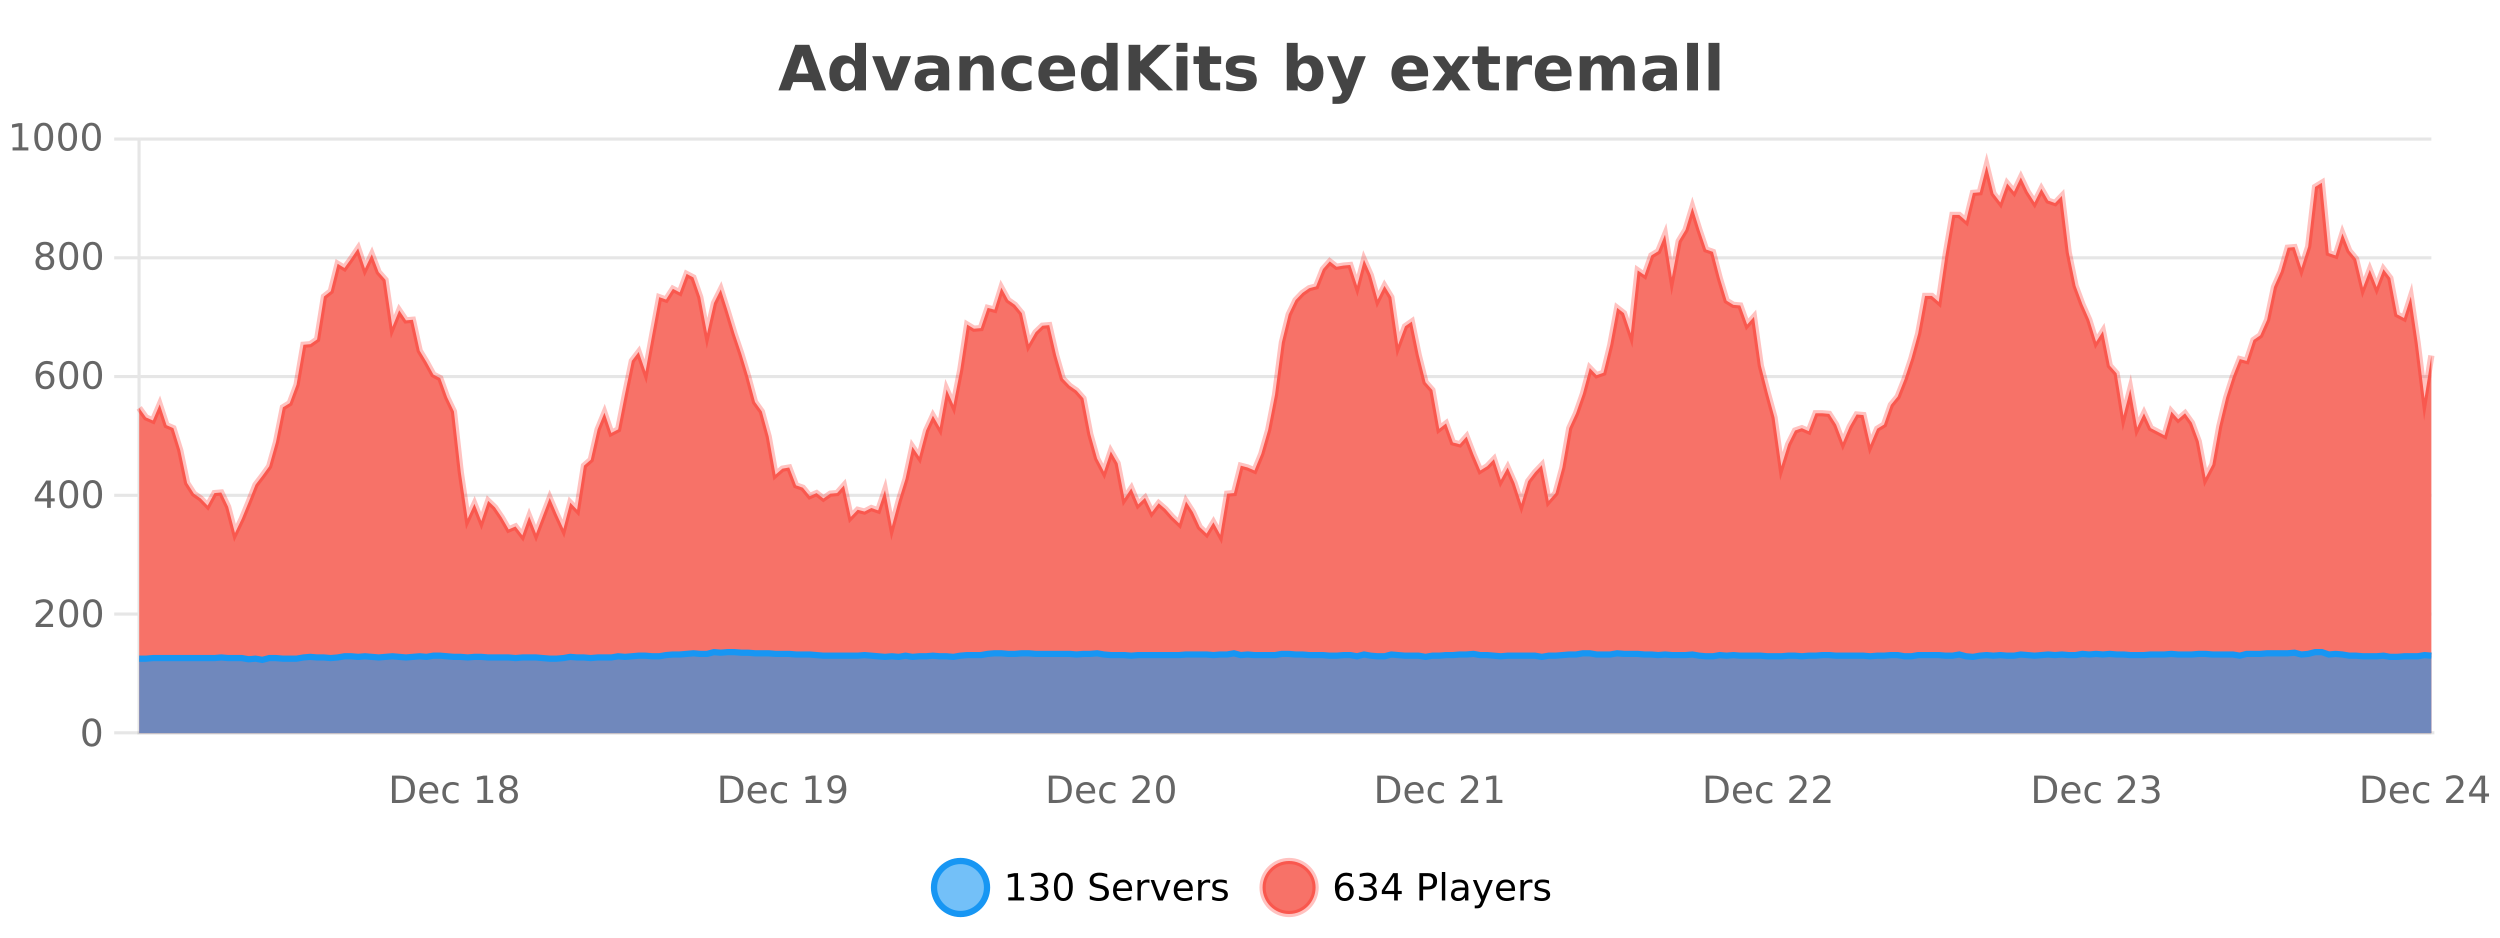 <?xml version="1.0" encoding="UTF-8"?>
<svg xmlns="http://www.w3.org/2000/svg" xmlns:xlink="http://www.w3.org/1999/xlink" width="800pt" height="300pt" viewBox="0 0 800 300" version="1.1">
<defs>
<clipPath id="clip1">
  <path d="M 270 263 L 345 263 L 345 300 L 270 300 Z M 270 263 "/>
</clipPath>
<clipPath id="clip2">
  <path d="M 375 263 L 450 263 L 450 300 L 375 300 Z M 375 263 "/>
</clipPath>
<clipPath id="clip3">
  <path d="M 44.539 52 L 778.039 52 L 778.039 234.602 L 44.539 234.602 Z M 44.539 52 "/>
</clipPath>
<clipPath id="clip4">
  <path d="M 43.539 43 L 779.039 43 L 779.039 200 L 43.539 200 Z M 43.539 43 "/>
</clipPath>
<clipPath id="clip5">
  <path d="M 44.539 208 L 778.039 208 L 778.039 234.602 L 44.539 234.602 Z M 44.539 208 "/>
</clipPath>
<clipPath id="clip6">
  <path d="M 43.539 180 L 779.039 180 L 779.039 235.602 L 43.539 235.602 Z M 43.539 180 "/>
</clipPath>
</defs>
<g id="surface1183196">
<rect x="0" y="0" width="800" height="300" style="fill:rgb(100%,100%,100%);fill-opacity:1;stroke:none;"/>
<path style="fill:none;stroke-width:1;stroke-linecap:butt;stroke-linejoin:miter;stroke:rgb(0%,0%,0%);stroke-opacity:0.098;stroke-miterlimit:10;" d="M 45 234.5 L 778.039 234.5 "/>
<path style="fill:none;stroke-width:1;stroke-linecap:butt;stroke-linejoin:miter;stroke:rgb(0%,0%,0%);stroke-opacity:0.098;stroke-miterlimit:10;" d="M 36.539 234.5 L 44 234.5 "/>
<path style="fill:none;stroke-width:1;stroke-linecap:butt;stroke-linejoin:miter;stroke:rgb(0%,0%,0%);stroke-opacity:0.098;stroke-miterlimit:10;" d="M 45 196.5 L 778.039 196.5 "/>
<path style="fill:none;stroke-width:1;stroke-linecap:butt;stroke-linejoin:miter;stroke:rgb(0%,0%,0%);stroke-opacity:0.098;stroke-miterlimit:10;" d="M 36.539 196.5 L 44 196.5 "/>
<path style="fill:none;stroke-width:1;stroke-linecap:butt;stroke-linejoin:miter;stroke:rgb(0%,0%,0%);stroke-opacity:0.098;stroke-miterlimit:10;" d="M 45 158.5 L 778.039 158.5 "/>
<path style="fill:none;stroke-width:1;stroke-linecap:butt;stroke-linejoin:miter;stroke:rgb(0%,0%,0%);stroke-opacity:0.098;stroke-miterlimit:10;" d="M 36.539 158.5 L 44 158.5 "/>
<path style="fill:none;stroke-width:1;stroke-linecap:butt;stroke-linejoin:miter;stroke:rgb(0%,0%,0%);stroke-opacity:0.098;stroke-miterlimit:10;" d="M 45 120.5 L 778.039 120.5 "/>
<path style="fill:none;stroke-width:1;stroke-linecap:butt;stroke-linejoin:miter;stroke:rgb(0%,0%,0%);stroke-opacity:0.098;stroke-miterlimit:10;" d="M 36.539 120.5 L 44 120.5 "/>
<path style="fill:none;stroke-width:1;stroke-linecap:butt;stroke-linejoin:miter;stroke:rgb(0%,0%,0%);stroke-opacity:0.098;stroke-miterlimit:10;" d="M 45 82.5 L 778.039 82.5 "/>
<path style="fill:none;stroke-width:1;stroke-linecap:butt;stroke-linejoin:miter;stroke:rgb(0%,0%,0%);stroke-opacity:0.098;stroke-miterlimit:10;" d="M 36.539 82.5 L 44 82.5 "/>
<path style="fill:none;stroke-width:1;stroke-linecap:butt;stroke-linejoin:miter;stroke:rgb(0%,0%,0%);stroke-opacity:0.098;stroke-miterlimit:10;" d="M 45 44.5 L 778.039 44.5 "/>
<path style="fill:none;stroke-width:1;stroke-linecap:butt;stroke-linejoin:miter;stroke:rgb(0%,0%,0%);stroke-opacity:0.098;stroke-miterlimit:10;" d="M 36.539 44.5 L 44 44.5 "/>
<path style=" stroke:none;fill-rule:nonzero;fill:rgb(9.02%,58.824%,95.294%);fill-opacity:0.6;" d="M 315.852 284 C 315.852 288.688 312.055 292.484 307.367 292.484 C 302.684 292.484 298.883 288.688 298.883 284 C 298.883 279.312 302.684 275.516 307.367 275.516 C 312.055 275.516 315.852 279.312 315.852 284 Z M 315.852 284 "/>
<g clip-path="url(#clip1)" clip-rule="nonzero">
<path style="fill:none;stroke-width:2;stroke-linecap:butt;stroke-linejoin:miter;stroke:rgb(9.02%,58.824%,95.294%);stroke-opacity:1;stroke-miterlimit:10;" d="M 315.852 284 C 315.852 288.688 312.055 292.484 307.367 292.484 C 302.684 292.484 298.883 288.688 298.883 284 C 298.883 279.312 302.684 275.516 307.367 275.516 C 312.055 275.516 315.852 279.312 315.852 284 Z M 315.852 284 "/>
</g>
<path style=" stroke:none;fill-rule:nonzero;fill:rgb(0%,0%,0%);fill-opacity:1;" d="M 322.664 287.156 L 324.602 287.156 L 324.602 280.484 L 322.492 280.906 L 322.492 279.828 L 324.586 279.406 L 325.773 279.406 L 325.773 287.156 L 327.711 287.156 L 327.711 288.156 L 322.664 288.156 Z M 333.691 283.438 C 334.254 283.562 334.691 283.82 335.004 284.203 C 335.324 284.578 335.488 285.047 335.488 285.609 C 335.488 286.477 335.191 287.148 334.598 287.625 C 334.004 288.094 333.16 288.328 332.066 288.328 C 331.699 288.328 331.32 288.289 330.926 288.219 C 330.539 288.148 330.145 288.039 329.738 287.891 L 329.738 286.75 C 330.059 286.938 330.414 287.086 330.801 287.188 C 331.195 287.281 331.605 287.328 332.035 287.328 C 332.773 287.328 333.336 287.184 333.723 286.891 C 334.117 286.602 334.316 286.172 334.316 285.609 C 334.316 285.102 334.133 284.699 333.77 284.406 C 333.402 284.117 332.902 283.969 332.27 283.969 L 331.238 283.969 L 331.238 283 L 332.316 283 C 332.887 283 333.332 282.887 333.645 282.656 C 333.957 282.418 334.113 282.078 334.113 281.641 C 334.113 281.195 333.949 280.852 333.629 280.609 C 333.316 280.371 332.863 280.25 332.27 280.25 C 331.934 280.25 331.582 280.289 331.207 280.359 C 330.84 280.422 330.434 280.527 329.988 280.672 L 329.988 279.625 C 330.445 279.5 330.867 279.406 331.254 279.344 C 331.648 279.281 332.02 279.25 332.363 279.25 C 333.27 279.25 333.98 279.453 334.504 279.859 C 335.023 280.266 335.285 280.82 335.285 281.516 C 335.285 282.008 335.145 282.418 334.863 282.75 C 334.59 283.086 334.199 283.312 333.691 283.438 Z M 340.266 280.188 C 339.66 280.188 339.203 280.492 338.891 281.094 C 338.586 281.688 338.438 282.59 338.438 283.797 C 338.438 284.996 338.586 285.898 338.891 286.5 C 339.203 287.094 339.66 287.391 340.266 287.391 C 340.879 287.391 341.336 287.094 341.641 286.5 C 341.953 285.898 342.109 284.996 342.109 283.797 C 342.109 282.59 341.953 281.688 341.641 281.094 C 341.336 280.492 340.879 280.188 340.266 280.188 Z M 340.266 279.25 C 341.242 279.25 341.992 279.641 342.516 280.422 C 343.035 281.195 343.297 282.32 343.297 283.797 C 343.297 285.266 343.035 286.391 342.516 287.172 C 341.992 287.945 341.242 288.328 340.266 288.328 C 339.285 288.328 338.535 287.945 338.016 287.172 C 337.504 286.391 337.25 285.266 337.25 283.797 C 337.25 282.32 337.504 281.195 338.016 280.422 C 338.535 279.641 339.285 279.25 340.266 279.25 Z M 354.32 279.688 L 354.32 280.844 C 353.871 280.637 353.445 280.48 353.039 280.375 C 352.641 280.262 352.262 280.203 351.898 280.203 C 351.25 280.203 350.75 280.328 350.398 280.578 C 350.055 280.828 349.883 281.188 349.883 281.656 C 349.883 282.043 349.996 282.336 350.227 282.531 C 350.453 282.73 350.898 282.887 351.555 283 L 352.258 283.156 C 353.141 283.324 353.793 283.621 354.211 284.047 C 354.637 284.465 354.852 285.027 354.852 285.734 C 354.852 286.59 354.562 287.234 353.992 287.672 C 353.43 288.109 352.594 288.328 351.492 288.328 C 351.086 288.328 350.648 288.281 350.18 288.188 C 349.711 288.094 349.227 287.953 348.727 287.766 L 348.727 286.547 C 349.203 286.82 349.672 287.023 350.133 287.156 C 350.602 287.293 351.055 287.359 351.492 287.359 C 352.168 287.359 352.688 287.23 353.055 286.969 C 353.43 286.699 353.617 286.32 353.617 285.828 C 353.617 285.402 353.48 285.07 353.211 284.828 C 352.949 284.578 352.516 284.398 351.914 284.281 L 351.195 284.141 C 350.309 283.965 349.668 283.688 349.273 283.312 C 348.887 282.938 348.695 282.418 348.695 281.75 C 348.695 280.969 348.965 280.359 349.508 279.922 C 350.047 279.477 350.797 279.25 351.758 279.25 C 352.172 279.25 352.59 279.289 353.008 279.359 C 353.434 279.434 353.871 279.543 354.32 279.688 Z M 362.266 284.609 L 362.266 285.125 L 357.297 285.125 C 357.348 285.875 357.57 286.445 357.969 286.828 C 358.375 287.215 358.93 287.406 359.641 287.406 C 360.055 287.406 360.457 287.359 360.844 287.266 C 361.238 287.164 361.629 287.008 362.016 286.797 L 362.016 287.828 C 361.617 287.984 361.219 288.105 360.812 288.188 C 360.406 288.281 359.992 288.328 359.578 288.328 C 358.535 288.328 357.707 288.027 357.094 287.422 C 356.477 286.809 356.172 285.98 356.172 284.938 C 356.172 283.867 356.461 283.016 357.047 282.391 C 357.629 281.758 358.41 281.438 359.391 281.438 C 360.273 281.438 360.973 281.727 361.484 282.297 C 362.004 282.859 362.266 283.633 362.266 284.609 Z M 361.188 284.281 C 361.176 283.699 361.008 283.23 360.688 282.875 C 360.363 282.523 359.938 282.344 359.406 282.344 C 358.801 282.344 358.316 282.516 357.953 282.859 C 357.598 283.203 357.395 283.684 357.344 284.297 Z M 367.836 282.594 C 367.711 282.531 367.574 282.484 367.43 282.453 C 367.293 282.414 367.137 282.391 366.961 282.391 C 366.355 282.391 365.887 282.59 365.555 282.984 C 365.23 283.383 365.07 283.953 365.07 284.703 L 365.07 288.156 L 363.992 288.156 L 363.992 281.594 L 365.07 281.594 L 365.07 282.609 C 365.297 282.215 365.594 281.922 365.961 281.734 C 366.324 281.539 366.766 281.438 367.289 281.438 C 367.359 281.438 367.438 281.445 367.523 281.453 C 367.617 281.465 367.715 281.48 367.82 281.5 Z M 368.195 281.594 L 369.336 281.594 L 371.383 287.094 L 373.445 281.594 L 374.586 281.594 L 372.117 288.156 L 370.648 288.156 Z M 381.688 284.609 L 381.688 285.125 L 376.719 285.125 C 376.77 285.875 376.992 286.445 377.391 286.828 C 377.797 287.215 378.352 287.406 379.062 287.406 C 379.477 287.406 379.879 287.359 380.266 287.266 C 380.66 287.164 381.051 287.008 381.438 286.797 L 381.438 287.828 C 381.039 287.984 380.641 288.105 380.234 288.188 C 379.828 288.281 379.414 288.328 379 288.328 C 377.957 288.328 377.129 288.027 376.516 287.422 C 375.898 286.809 375.594 285.98 375.594 284.938 C 375.594 283.867 375.883 283.016 376.469 282.391 C 377.051 281.758 377.832 281.438 378.812 281.438 C 379.695 281.438 380.395 281.727 380.906 282.297 C 381.426 282.859 381.688 283.633 381.688 284.609 Z M 380.609 284.281 C 380.598 283.699 380.43 283.23 380.109 282.875 C 379.785 282.523 379.359 282.344 378.828 282.344 C 378.223 282.344 377.738 282.516 377.375 282.859 C 377.02 283.203 376.816 283.684 376.766 284.297 Z M 387.258 282.594 C 387.133 282.531 386.996 282.484 386.852 282.453 C 386.715 282.414 386.559 282.391 386.383 282.391 C 385.777 282.391 385.309 282.59 384.977 282.984 C 384.652 283.383 384.492 283.953 384.492 284.703 L 384.492 288.156 L 383.414 288.156 L 383.414 281.594 L 384.492 281.594 L 384.492 282.609 C 384.719 282.215 385.016 281.922 385.383 281.734 C 385.746 281.539 386.188 281.438 386.711 281.438 C 386.781 281.438 386.859 281.445 386.945 281.453 C 387.039 281.465 387.137 281.48 387.242 281.5 Z M 392.562 281.781 L 392.562 282.812 C 392.258 282.656 391.941 282.543 391.609 282.469 C 391.285 282.387 390.945 282.344 390.594 282.344 C 390.062 282.344 389.66 282.43 389.391 282.594 C 389.117 282.75 388.984 282.996 388.984 283.328 C 388.984 283.578 389.078 283.777 389.266 283.922 C 389.461 284.059 389.852 284.188 390.438 284.312 L 390.797 284.406 C 391.566 284.562 392.113 284.793 392.438 285.094 C 392.758 285.398 392.922 285.812 392.922 286.344 C 392.922 286.961 392.676 287.445 392.188 287.797 C 391.707 288.152 391.047 288.328 390.203 288.328 C 389.848 288.328 389.477 288.289 389.094 288.219 C 388.719 288.156 388.32 288.059 387.906 287.922 L 387.906 286.797 C 388.301 287.008 388.691 287.164 389.078 287.266 C 389.461 287.371 389.848 287.422 390.234 287.422 C 390.734 287.422 391.117 287.34 391.391 287.172 C 391.672 286.996 391.812 286.746 391.812 286.422 C 391.812 286.133 391.711 285.906 391.516 285.75 C 391.316 285.594 390.883 285.445 390.219 285.297 L 389.844 285.219 C 389.176 285.074 388.691 284.855 388.391 284.562 C 388.098 284.273 387.953 283.875 387.953 283.375 C 387.953 282.75 388.172 282.273 388.609 281.938 C 389.047 281.605 389.664 281.438 390.469 281.438 C 390.863 281.438 391.238 281.469 391.594 281.531 C 391.945 281.586 392.27 281.668 392.562 281.781 Z M 317.367 277.016 "/>
<path style=" stroke:none;fill-rule:nonzero;fill:rgb(96.863%,44.706%,40.784%);fill-opacity:1;" d="M 420.988 284 C 420.988 288.688 417.191 292.484 412.504 292.484 C 407.82 292.484 404.02 288.688 404.02 284 C 404.02 279.312 407.82 275.516 412.504 275.516 C 417.191 275.516 420.988 279.312 420.988 284 Z M 420.988 284 "/>
<g clip-path="url(#clip2)" clip-rule="nonzero">
<path style="fill:none;stroke-width:2;stroke-linecap:butt;stroke-linejoin:miter;stroke:rgb(100%,4.706%,0%);stroke-opacity:0.247;stroke-miterlimit:10;" d="M 420.988 284 C 420.988 288.688 417.191 292.484 412.504 292.484 C 407.82 292.484 404.02 288.688 404.02 284 C 404.02 279.312 407.82 275.516 412.504 275.516 C 417.191 275.516 420.988 279.312 420.988 284 Z M 420.988 284 "/>
</g>
<path style=" stroke:none;fill-rule:nonzero;fill:rgb(0%,0%,0%);fill-opacity:1;" d="M 430.289 283.312 C 429.758 283.312 429.336 283.496 429.023 283.859 C 428.711 284.227 428.555 284.719 428.555 285.344 C 428.555 285.98 428.711 286.48 429.023 286.844 C 429.336 287.211 429.758 287.391 430.289 287.391 C 430.82 287.391 431.234 287.211 431.539 286.844 C 431.852 286.48 432.008 285.98 432.008 285.344 C 432.008 284.719 431.852 284.227 431.539 283.859 C 431.234 283.496 430.82 283.312 430.289 283.312 Z M 432.633 279.594 L 432.633 280.672 C 432.328 280.539 432.027 280.434 431.727 280.359 C 431.422 280.289 431.125 280.25 430.836 280.25 C 430.055 280.25 429.453 280.516 429.039 281.047 C 428.633 281.57 428.398 282.359 428.336 283.422 C 428.562 283.09 428.852 282.836 429.195 282.656 C 429.547 282.469 429.934 282.375 430.352 282.375 C 431.227 282.375 431.918 282.641 432.43 283.172 C 432.938 283.703 433.195 284.43 433.195 285.344 C 433.195 286.25 432.93 286.977 432.398 287.516 C 431.867 288.059 431.164 288.328 430.289 288.328 C 429.266 288.328 428.492 287.945 427.961 287.172 C 427.43 286.391 427.164 285.266 427.164 283.797 C 427.164 282.414 427.492 281.309 428.148 280.484 C 428.805 279.664 429.684 279.25 430.789 279.25 C 431.078 279.25 431.375 279.281 431.68 279.344 C 431.98 279.398 432.297 279.48 432.633 279.594 Z M 438.828 283.438 C 439.391 283.562 439.828 283.82 440.141 284.203 C 440.461 284.578 440.625 285.047 440.625 285.609 C 440.625 286.477 440.328 287.148 439.734 287.625 C 439.141 288.094 438.297 288.328 437.203 288.328 C 436.836 288.328 436.457 288.289 436.062 288.219 C 435.676 288.148 435.281 288.039 434.875 287.891 L 434.875 286.75 C 435.195 286.938 435.551 287.086 435.938 287.188 C 436.332 287.281 436.742 287.328 437.172 287.328 C 437.91 287.328 438.473 287.184 438.859 286.891 C 439.254 286.602 439.453 286.172 439.453 285.609 C 439.453 285.102 439.27 284.699 438.906 284.406 C 438.539 284.117 438.039 283.969 437.406 283.969 L 436.375 283.969 L 436.375 283 L 437.453 283 C 438.023 283 438.469 282.887 438.781 282.656 C 439.094 282.418 439.25 282.078 439.25 281.641 C 439.25 281.195 439.086 280.852 438.766 280.609 C 438.453 280.371 438 280.25 437.406 280.25 C 437.07 280.25 436.719 280.289 436.344 280.359 C 435.977 280.422 435.57 280.527 435.125 280.672 L 435.125 279.625 C 435.582 279.5 436.004 279.406 436.391 279.344 C 436.785 279.281 437.156 279.25 437.5 279.25 C 438.406 279.25 439.117 279.453 439.641 279.859 C 440.16 280.266 440.422 280.82 440.422 281.516 C 440.422 282.008 440.281 282.418 440 282.75 C 439.727 283.086 439.336 283.312 438.828 283.438 Z M 446.117 280.438 L 443.133 285.109 L 446.117 285.109 Z M 445.805 279.406 L 447.305 279.406 L 447.305 285.109 L 448.555 285.109 L 448.555 286.094 L 447.305 286.094 L 447.305 288.156 L 446.117 288.156 L 446.117 286.094 L 442.18 286.094 L 442.18 284.953 Z M 455.398 280.375 L 455.398 283.672 L 456.883 283.672 C 457.434 283.672 457.859 283.531 458.164 283.25 C 458.465 282.961 458.617 282.547 458.617 282.016 C 458.617 281.496 458.465 281.094 458.164 280.812 C 457.859 280.523 457.434 280.375 456.883 280.375 Z M 454.211 279.406 L 456.883 279.406 C 457.871 279.406 458.617 279.633 459.117 280.078 C 459.617 280.516 459.867 281.164 459.867 282.016 C 459.867 282.883 459.617 283.539 459.117 283.984 C 458.617 284.422 457.871 284.641 456.883 284.641 L 455.398 284.641 L 455.398 288.156 L 454.211 288.156 Z M 461.398 279.031 L 462.477 279.031 L 462.477 288.156 L 461.398 288.156 Z M 467.719 284.859 C 466.852 284.859 466.25 284.961 465.906 285.156 C 465.57 285.355 465.406 285.695 465.406 286.172 C 465.406 286.559 465.531 286.867 465.781 287.094 C 466.039 287.312 466.383 287.422 466.812 287.422 C 467.414 287.422 467.895 287.215 468.25 286.797 C 468.613 286.371 468.797 285.805 468.797 285.094 L 468.797 284.859 Z M 469.875 284.406 L 469.875 288.156 L 468.797 288.156 L 468.797 287.156 C 468.547 287.555 468.238 287.852 467.875 288.047 C 467.508 288.234 467.062 288.328 466.531 288.328 C 465.852 288.328 465.316 288.141 464.922 287.766 C 464.523 287.383 464.328 286.875 464.328 286.25 C 464.328 285.512 464.57 284.953 465.062 284.578 C 465.562 284.203 466.301 284.016 467.281 284.016 L 468.797 284.016 L 468.797 283.906 C 468.797 283.406 468.629 283.023 468.297 282.75 C 467.973 282.48 467.52 282.344 466.938 282.344 C 466.562 282.344 466.191 282.391 465.828 282.484 C 465.473 282.578 465.133 282.715 464.812 282.891 L 464.812 281.891 C 465.207 281.734 465.586 281.621 465.953 281.547 C 466.328 281.477 466.691 281.438 467.047 281.438 C 467.992 281.438 468.703 281.684 469.172 282.172 C 469.641 282.664 469.875 283.406 469.875 284.406 Z M 474.82 288.766 C 474.516 289.547 474.219 290.055 473.93 290.297 C 473.637 290.535 473.25 290.656 472.773 290.656 L 471.914 290.656 L 471.914 289.75 L 472.539 289.75 C 472.84 289.75 473.07 289.676 473.227 289.531 C 473.391 289.395 473.574 289.066 473.773 288.547 L 473.977 288.047 L 471.32 281.594 L 472.461 281.594 L 474.508 286.719 L 476.57 281.594 L 477.711 281.594 Z M 484.812 284.609 L 484.812 285.125 L 479.844 285.125 C 479.895 285.875 480.117 286.445 480.516 286.828 C 480.922 287.215 481.477 287.406 482.188 287.406 C 482.602 287.406 483.004 287.359 483.391 287.266 C 483.785 287.164 484.176 287.008 484.562 286.797 L 484.562 287.828 C 484.164 287.984 483.766 288.105 483.359 288.188 C 482.953 288.281 482.539 288.328 482.125 288.328 C 481.082 288.328 480.254 288.027 479.641 287.422 C 479.023 286.809 478.719 285.98 478.719 284.938 C 478.719 283.867 479.008 283.016 479.594 282.391 C 480.176 281.758 480.957 281.438 481.938 281.438 C 482.82 281.438 483.52 281.727 484.031 282.297 C 484.551 282.859 484.812 283.633 484.812 284.609 Z M 483.734 284.281 C 483.723 283.699 483.555 283.23 483.234 282.875 C 482.91 282.523 482.484 282.344 481.953 282.344 C 481.348 282.344 480.863 282.516 480.5 282.859 C 480.145 283.203 479.941 283.684 479.891 284.297 Z M 490.383 282.594 C 490.258 282.531 490.121 282.484 489.977 282.453 C 489.84 282.414 489.684 282.391 489.508 282.391 C 488.902 282.391 488.434 282.59 488.102 282.984 C 487.777 283.383 487.617 283.953 487.617 284.703 L 487.617 288.156 L 486.539 288.156 L 486.539 281.594 L 487.617 281.594 L 487.617 282.609 C 487.844 282.215 488.141 281.922 488.508 281.734 C 488.871 281.539 489.312 281.438 489.836 281.438 C 489.906 281.438 489.984 281.445 490.07 281.453 C 490.164 281.465 490.262 281.48 490.367 281.5 Z M 495.691 281.781 L 495.691 282.812 C 495.387 282.656 495.07 282.543 494.738 282.469 C 494.414 282.387 494.074 282.344 493.723 282.344 C 493.191 282.344 492.789 282.43 492.52 282.594 C 492.246 282.75 492.113 282.996 492.113 283.328 C 492.113 283.578 492.207 283.777 492.395 283.922 C 492.59 284.059 492.98 284.188 493.566 284.312 L 493.926 284.406 C 494.695 284.562 495.242 284.793 495.566 285.094 C 495.887 285.398 496.051 285.812 496.051 286.344 C 496.051 286.961 495.805 287.445 495.316 287.797 C 494.836 288.152 494.176 288.328 493.332 288.328 C 492.977 288.328 492.605 288.289 492.223 288.219 C 491.848 288.156 491.449 288.059 491.035 287.922 L 491.035 286.797 C 491.43 287.008 491.82 287.164 492.207 287.266 C 492.59 287.371 492.977 287.422 493.363 287.422 C 493.863 287.422 494.246 287.34 494.52 287.172 C 494.801 286.996 494.941 286.746 494.941 286.422 C 494.941 286.133 494.84 285.906 494.645 285.75 C 494.445 285.594 494.012 285.445 493.348 285.297 L 492.973 285.219 C 492.305 285.074 491.82 284.855 491.52 284.562 C 491.227 284.273 491.082 283.875 491.082 283.375 C 491.082 282.75 491.301 282.273 491.738 281.938 C 492.176 281.605 492.793 281.438 493.598 281.438 C 493.992 281.438 494.367 281.469 494.723 281.531 C 495.074 281.586 495.398 281.668 495.691 281.781 Z M 422.504 277.016 "/>
<path style=" stroke:none;fill-rule:nonzero;fill:rgb(26.667%,26.667%,26.667%);fill-opacity:1;" d="M 259.688 26.266 L 253.812 26.266 L 252.875 28.922 L 249.094 28.922 L 254.5 14.344 L 258.984 14.344 L 264.375 28.922 L 260.609 28.922 Z M 254.75 23.562 L 258.734 23.562 L 256.75 17.766 Z M 273.602 19.578 L 273.602 13.719 L 277.117 13.719 L 277.117 28.922 L 273.602 28.922 L 273.602 27.344 C 273.121 27.992 272.59 28.465 272.008 28.766 C 271.422 29.055 270.75 29.203 269.992 29.203 C 268.648 29.203 267.543 28.668 266.68 27.594 C 265.812 26.523 265.383 25.148 265.383 23.469 C 265.383 21.781 265.812 20.402 266.68 19.328 C 267.543 18.258 268.648 17.719 269.992 17.719 C 270.75 17.719 271.422 17.871 272.008 18.172 C 272.59 18.477 273.121 18.945 273.602 19.578 Z M 271.289 26.672 C 272.039 26.672 272.609 26.402 273.008 25.859 C 273.402 25.309 273.602 24.512 273.602 23.469 C 273.602 22.43 273.402 21.637 273.008 21.094 C 272.609 20.543 272.039 20.266 271.289 20.266 C 270.547 20.266 269.98 20.543 269.586 21.094 C 269.188 21.637 268.992 22.43 268.992 23.469 C 268.992 24.512 269.188 25.309 269.586 25.859 C 269.98 26.402 270.547 26.672 271.289 26.672 Z M 279.094 17.984 L 282.594 17.984 L 285.328 25.547 L 288.031 17.984 L 291.547 17.984 L 287.234 28.922 L 283.391 28.922 Z M 298.41 24 C 297.68 24 297.133 24.125 296.77 24.375 C 296.402 24.617 296.223 24.98 296.223 25.469 C 296.223 25.906 296.367 26.25 296.66 26.5 C 296.961 26.75 297.371 26.875 297.895 26.875 C 298.551 26.875 299.102 26.641 299.551 26.172 C 300.008 25.703 300.238 25.117 300.238 24.406 L 300.238 24 Z M 303.754 22.688 L 303.754 28.922 L 300.238 28.922 L 300.238 27.297 C 299.77 27.965 299.238 28.449 298.645 28.75 C 298.059 29.051 297.348 29.203 296.504 29.203 C 295.379 29.203 294.461 28.875 293.754 28.219 C 293.043 27.555 292.691 26.695 292.691 25.641 C 292.691 24.359 293.129 23.422 294.004 22.828 C 294.887 22.227 296.277 21.922 298.176 21.922 L 300.238 21.922 L 300.238 21.641 C 300.238 21.09 300.02 20.688 299.582 20.438 C 299.145 20.18 298.461 20.047 297.535 20.047 C 296.785 20.047 296.086 20.125 295.441 20.281 C 294.793 20.43 294.195 20.648 293.645 20.938 L 293.645 18.281 C 294.395 18.094 295.145 17.953 295.895 17.859 C 296.652 17.766 297.414 17.719 298.176 17.719 C 300.145 17.719 301.566 18.109 302.441 18.891 C 303.316 19.664 303.754 20.93 303.754 22.688 Z M 318 22.266 L 318 28.922 L 314.484 28.922 L 314.484 23.828 C 314.484 22.883 314.461 22.23 314.422 21.875 C 314.379 21.512 314.305 21.246 314.203 21.078 C 314.066 20.852 313.879 20.672 313.641 20.547 C 313.41 20.422 313.145 20.359 312.844 20.359 C 312.113 20.359 311.539 20.641 311.125 21.203 C 310.707 21.766 310.5 22.547 310.5 23.547 L 310.5 28.922 L 307.016 28.922 L 307.016 17.984 L 310.5 17.984 L 310.5 19.578 C 311.031 18.945 311.594 18.477 312.188 18.172 C 312.781 17.871 313.43 17.719 314.141 17.719 C 315.41 17.719 316.367 18.109 317.016 18.891 C 317.672 19.664 318 20.789 318 22.266 Z M 330.082 18.328 L 330.082 21.172 C 329.613 20.852 329.137 20.609 328.66 20.453 C 328.18 20.297 327.68 20.219 327.16 20.219 C 326.191 20.219 325.43 20.508 324.879 21.078 C 324.336 21.641 324.066 22.438 324.066 23.469 C 324.066 24.492 324.336 25.289 324.879 25.859 C 325.43 26.422 326.191 26.703 327.16 26.703 C 327.711 26.703 328.23 26.625 328.723 26.469 C 329.211 26.305 329.664 26.059 330.082 25.734 L 330.082 28.594 C 329.539 28.805 328.988 28.953 328.426 29.047 C 327.863 29.148 327.293 29.203 326.723 29.203 C 324.754 29.203 323.211 28.699 322.098 27.688 C 320.98 26.68 320.426 25.273 320.426 23.469 C 320.426 21.656 320.98 20.246 322.098 19.234 C 323.211 18.227 324.754 17.719 326.723 17.719 C 327.293 17.719 327.855 17.773 328.41 17.875 C 328.973 17.969 329.527 18.121 330.082 18.328 Z M 344.016 23.422 L 344.016 24.422 L 335.844 24.422 C 335.926 25.246 336.223 25.859 336.734 26.266 C 337.242 26.672 337.953 26.875 338.859 26.875 C 339.598 26.875 340.352 26.766 341.125 26.547 C 341.895 26.328 342.688 26 343.5 25.562 L 343.5 28.25 C 342.676 28.562 341.848 28.797 341.016 28.953 C 340.191 29.117 339.367 29.203 338.547 29.203 C 336.566 29.203 335.023 28.703 333.922 27.703 C 332.828 26.695 332.281 25.281 332.281 23.469 C 332.281 21.68 332.816 20.273 333.891 19.25 C 334.973 18.23 336.457 17.719 338.344 17.719 C 340.062 17.719 341.438 18.242 342.469 19.281 C 343.5 20.312 344.016 21.695 344.016 23.422 Z M 340.422 22.266 C 340.422 21.602 340.227 21.062 339.844 20.656 C 339.457 20.25 338.953 20.047 338.328 20.047 C 337.648 20.047 337.098 20.242 336.672 20.625 C 336.254 21 335.992 21.547 335.891 22.266 Z M 354.109 19.578 L 354.109 13.719 L 357.625 13.719 L 357.625 28.922 L 354.109 28.922 L 354.109 27.344 C 353.629 27.992 353.098 28.465 352.516 28.766 C 351.93 29.055 351.258 29.203 350.5 29.203 C 349.156 29.203 348.051 28.668 347.188 27.594 C 346.32 26.523 345.891 25.148 345.891 23.469 C 345.891 21.781 346.32 20.402 347.188 19.328 C 348.051 18.258 349.156 17.719 350.5 17.719 C 351.258 17.719 351.93 17.871 352.516 18.172 C 353.098 18.477 353.629 18.945 354.109 19.578 Z M 351.797 26.672 C 352.547 26.672 353.117 26.402 353.516 25.859 C 353.91 25.309 354.109 24.512 354.109 23.469 C 354.109 22.43 353.91 21.637 353.516 21.094 C 353.117 20.543 352.547 20.266 351.797 20.266 C 351.055 20.266 350.488 20.543 350.094 21.094 C 349.695 21.637 349.5 22.43 349.5 23.469 C 349.5 24.512 349.695 25.309 350.094 25.859 C 350.488 26.402 351.055 26.672 351.797 26.672 Z M 361.148 14.344 L 364.898 14.344 L 364.898 19.656 L 370.32 14.344 L 374.68 14.344 L 367.664 21.25 L 375.414 28.922 L 370.695 28.922 L 364.898 23.172 L 364.898 28.922 L 361.148 28.922 Z M 376.488 17.984 L 379.973 17.984 L 379.973 28.922 L 376.488 28.922 Z M 376.488 13.719 L 379.973 13.719 L 379.973 16.578 L 376.488 16.578 Z M 387.156 14.875 L 387.156 17.984 L 390.766 17.984 L 390.766 20.484 L 387.156 20.484 L 387.156 25.125 C 387.156 25.637 387.254 25.98 387.453 26.156 C 387.66 26.336 388.062 26.422 388.656 26.422 L 390.453 26.422 L 390.453 28.922 L 387.453 28.922 C 386.078 28.922 385.098 28.637 384.516 28.062 C 383.941 27.48 383.656 26.5 383.656 25.125 L 383.656 20.484 L 381.922 20.484 L 381.922 17.984 L 383.656 17.984 L 383.656 14.875 Z M 401.438 18.328 L 401.438 20.984 C 400.695 20.672 399.977 20.438 399.281 20.281 C 398.582 20.125 397.922 20.047 397.297 20.047 C 396.641 20.047 396.148 20.133 395.828 20.297 C 395.504 20.465 395.344 20.719 395.344 21.062 C 395.344 21.344 395.461 21.559 395.703 21.703 C 395.953 21.852 396.391 21.961 397.016 22.031 L 397.641 22.125 C 399.43 22.355 400.633 22.73 401.25 23.25 C 401.863 23.773 402.172 24.59 402.172 25.703 C 402.172 26.871 401.738 27.746 400.875 28.328 C 400.02 28.914 398.742 29.203 397.047 29.203 C 396.316 29.203 395.566 29.145 394.797 29.031 C 394.023 28.918 393.234 28.746 392.422 28.516 L 392.422 25.859 C 393.117 26.203 393.832 26.461 394.562 26.625 C 395.289 26.793 396.035 26.875 396.797 26.875 C 397.484 26.875 398 26.781 398.344 26.594 C 398.688 26.406 398.859 26.125 398.859 25.75 C 398.859 25.438 398.738 25.211 398.5 25.062 C 398.258 24.906 397.785 24.789 397.078 24.703 L 396.469 24.625 C 394.906 24.43 393.812 24.07 393.188 23.547 C 392.562 23.016 392.25 22.215 392.25 21.141 C 392.25 19.984 392.645 19.125 393.438 18.562 C 394.238 18 395.457 17.719 397.094 17.719 C 397.738 17.719 398.414 17.773 399.125 17.875 C 399.832 17.969 400.602 18.121 401.438 18.328 Z M 417.586 26.672 C 418.336 26.672 418.906 26.402 419.305 25.859 C 419.699 25.309 419.898 24.512 419.898 23.469 C 419.898 22.43 419.699 21.637 419.305 21.094 C 418.906 20.543 418.336 20.266 417.586 20.266 C 416.836 20.266 416.258 20.543 415.852 21.094 C 415.453 21.637 415.258 22.43 415.258 23.469 C 415.258 24.5 415.453 25.293 415.852 25.844 C 416.258 26.398 416.836 26.672 417.586 26.672 Z M 415.258 19.578 C 415.746 18.945 416.281 18.477 416.867 18.172 C 417.449 17.871 418.121 17.719 418.883 17.719 C 420.234 17.719 421.344 18.258 422.211 19.328 C 423.074 20.402 423.508 21.781 423.508 23.469 C 423.508 25.148 423.074 26.523 422.211 27.594 C 421.344 28.668 420.234 29.203 418.883 29.203 C 418.121 29.203 417.449 29.051 416.867 28.75 C 416.281 28.449 415.746 27.98 415.258 27.344 L 415.258 28.922 L 411.773 28.922 L 411.773 13.719 L 415.258 13.719 Z M 424.648 17.984 L 428.133 17.984 L 431.086 25.406 L 433.586 17.984 L 437.07 17.984 L 432.477 29.953 C 432.016 31.172 431.477 32.02 430.852 32.5 C 430.234 32.988 429.43 33.234 428.43 33.234 L 426.398 33.234 L 426.398 30.938 L 427.492 30.938 C 428.086 30.938 428.516 30.844 428.789 30.656 C 429.059 30.469 429.266 30.129 429.414 29.641 L 429.523 29.344 Z M 456.992 23.422 L 456.992 24.422 L 448.82 24.422 C 448.902 25.246 449.199 25.859 449.711 26.266 C 450.219 26.672 450.93 26.875 451.836 26.875 C 452.574 26.875 453.328 26.766 454.102 26.547 C 454.871 26.328 455.664 26 456.477 25.562 L 456.477 28.25 C 455.652 28.562 454.824 28.797 453.992 28.953 C 453.168 29.117 452.344 29.203 451.523 29.203 C 449.543 29.203 448 28.703 446.898 27.703 C 445.805 26.695 445.258 25.281 445.258 23.469 C 445.258 21.68 445.793 20.273 446.867 19.25 C 447.949 18.23 449.434 17.719 451.32 17.719 C 453.039 17.719 454.414 18.242 455.445 19.281 C 456.477 20.312 456.992 21.695 456.992 23.422 Z M 453.398 22.266 C 453.398 21.602 453.203 21.062 452.82 20.656 C 452.434 20.25 451.93 20.047 451.305 20.047 C 450.625 20.047 450.074 20.242 449.648 20.625 C 449.23 21 448.969 21.547 448.867 22.266 Z M 462.402 23.328 L 458.465 17.984 L 462.168 17.984 L 464.402 21.219 L 466.668 17.984 L 470.371 17.984 L 466.418 23.312 L 470.559 28.922 L 466.855 28.922 L 464.402 25.469 L 461.965 28.922 L 458.262 28.922 Z M 476.367 14.875 L 476.367 17.984 L 479.977 17.984 L 479.977 20.484 L 476.367 20.484 L 476.367 25.125 C 476.367 25.637 476.465 25.98 476.664 26.156 C 476.871 26.336 477.273 26.422 477.867 26.422 L 479.664 26.422 L 479.664 28.922 L 476.664 28.922 C 475.289 28.922 474.309 28.637 473.727 28.062 C 473.152 27.48 472.867 26.5 472.867 25.125 L 472.867 20.484 L 471.133 20.484 L 471.133 17.984 L 472.867 17.984 L 472.867 14.875 Z M 490.238 20.969 C 489.926 20.824 489.617 20.719 489.316 20.656 C 489.012 20.586 488.711 20.547 488.41 20.547 C 487.504 20.547 486.805 20.836 486.316 21.406 C 485.836 21.98 485.598 22.805 485.598 23.875 L 485.598 28.922 L 482.113 28.922 L 482.113 17.984 L 485.598 17.984 L 485.598 19.781 C 486.043 19.062 486.559 18.543 487.145 18.219 C 487.727 17.887 488.426 17.719 489.238 17.719 C 489.363 17.719 489.492 17.727 489.629 17.734 C 489.762 17.746 489.961 17.766 490.223 17.797 Z M 502.883 23.422 L 502.883 24.422 L 494.711 24.422 C 494.793 25.246 495.09 25.859 495.602 26.266 C 496.109 26.672 496.82 26.875 497.727 26.875 C 498.465 26.875 499.219 26.766 499.992 26.547 C 500.762 26.328 501.555 26 502.367 25.562 L 502.367 28.25 C 501.543 28.562 500.715 28.797 499.883 28.953 C 499.059 29.117 498.234 29.203 497.414 29.203 C 495.434 29.203 493.891 28.703 492.789 27.703 C 491.695 26.695 491.148 25.281 491.148 23.469 C 491.148 21.68 491.684 20.273 492.758 19.25 C 493.84 18.23 495.324 17.719 497.211 17.719 C 498.93 17.719 500.305 18.242 501.336 19.281 C 502.367 20.312 502.883 21.695 502.883 23.422 Z M 499.289 22.266 C 499.289 21.602 499.094 21.062 498.711 20.656 C 498.324 20.25 497.82 20.047 497.195 20.047 C 496.516 20.047 495.965 20.242 495.539 20.625 C 495.121 21 494.859 21.547 494.758 22.266 Z M 515.664 19.797 C 516.109 19.121 516.637 18.605 517.242 18.25 C 517.855 17.898 518.527 17.719 519.258 17.719 C 520.508 17.719 521.461 18.109 522.117 18.891 C 522.781 19.664 523.117 20.789 523.117 22.266 L 523.117 28.922 L 519.602 28.922 L 519.602 23.219 C 519.602 23.137 519.602 23.047 519.602 22.953 C 519.609 22.859 519.617 22.73 519.617 22.562 C 519.617 21.793 519.5 21.234 519.273 20.891 C 519.043 20.539 518.672 20.359 518.164 20.359 C 517.508 20.359 516.996 20.637 516.633 21.188 C 516.266 21.73 516.078 22.516 516.07 23.547 L 516.07 28.922 L 512.555 28.922 L 512.555 23.219 C 512.555 22.012 512.449 21.234 512.242 20.891 C 512.031 20.539 511.664 20.359 511.133 20.359 C 510.453 20.359 509.934 20.637 509.57 21.188 C 509.203 21.73 509.023 22.516 509.023 23.547 L 509.023 28.922 L 505.508 28.922 L 505.508 17.984 L 509.023 17.984 L 509.023 19.578 C 509.461 18.965 509.953 18.5 510.508 18.188 C 511.059 17.875 511.672 17.719 512.352 17.719 C 513.102 17.719 513.766 17.902 514.352 18.266 C 514.934 18.633 515.371 19.141 515.664 19.797 Z M 531.273 24 C 530.543 24 529.996 24.125 529.633 24.375 C 529.266 24.617 529.086 24.98 529.086 25.469 C 529.086 25.906 529.23 26.25 529.523 26.5 C 529.824 26.75 530.234 26.875 530.758 26.875 C 531.414 26.875 531.965 26.641 532.414 26.172 C 532.871 25.703 533.102 25.117 533.102 24.406 L 533.102 24 Z M 536.617 22.688 L 536.617 28.922 L 533.102 28.922 L 533.102 27.297 C 532.633 27.965 532.102 28.449 531.508 28.75 C 530.922 29.051 530.211 29.203 529.367 29.203 C 528.242 29.203 527.324 28.875 526.617 28.219 C 525.906 27.555 525.555 26.695 525.555 25.641 C 525.555 24.359 525.992 23.422 526.867 22.828 C 527.75 22.227 529.141 21.922 531.039 21.922 L 533.102 21.922 L 533.102 21.641 C 533.102 21.09 532.883 20.688 532.445 20.438 C 532.008 20.18 531.324 20.047 530.398 20.047 C 529.648 20.047 528.949 20.125 528.305 20.281 C 527.656 20.43 527.059 20.648 526.508 20.938 L 526.508 18.281 C 527.258 18.094 528.008 17.953 528.758 17.859 C 529.516 17.766 530.277 17.719 531.039 17.719 C 533.008 17.719 534.43 18.109 535.305 18.891 C 536.18 19.664 536.617 20.93 536.617 22.688 Z M 539.875 13.719 L 543.359 13.719 L 543.359 28.922 L 539.875 28.922 Z M 546.734 13.719 L 550.219 13.719 L 550.219 28.922 L 546.734 28.922 Z M 249 10.359 "/>
<path style="fill:none;stroke-width:1;stroke-linecap:butt;stroke-linejoin:miter;stroke:rgb(0%,0%,0%);stroke-opacity:0.098;stroke-miterlimit:10;" d="M 44 234.5 L 779 234.5 "/>
<path style=" stroke:none;fill-rule:nonzero;fill:rgb(40%,40%,40%);fill-opacity:1;" d="M 126.617 249.172 L 126.617 255.984 L 128.055 255.984 C 129.262 255.984 130.141 255.715 130.695 255.172 C 131.258 254.621 131.539 253.75 131.539 252.562 C 131.539 251.398 131.258 250.543 130.695 250 C 130.141 249.449 129.262 249.172 128.055 249.172 Z M 125.43 248.203 L 127.867 248.203 C 129.562 248.203 130.809 248.559 131.602 249.266 C 132.391 249.965 132.789 251.062 132.789 252.562 C 132.789 254.074 132.387 255.184 131.586 255.891 C 130.793 256.602 129.555 256.953 127.867 256.953 L 125.43 256.953 Z M 140.25 253.406 L 140.25 253.922 L 135.281 253.922 C 135.332 254.672 135.555 255.242 135.953 255.625 C 136.359 256.012 136.914 256.203 137.625 256.203 C 138.039 256.203 138.441 256.156 138.828 256.062 C 139.223 255.961 139.613 255.805 140 255.594 L 140 256.625 C 139.602 256.781 139.203 256.902 138.797 256.984 C 138.391 257.078 137.977 257.125 137.562 257.125 C 136.52 257.125 135.691 256.824 135.078 256.219 C 134.461 255.605 134.156 254.777 134.156 253.734 C 134.156 252.664 134.445 251.812 135.031 251.188 C 135.613 250.555 136.395 250.234 137.375 250.234 C 138.258 250.234 138.957 250.523 139.469 251.094 C 139.988 251.656 140.25 252.43 140.25 253.406 Z M 139.172 253.078 C 139.16 252.496 138.992 252.027 138.672 251.672 C 138.348 251.32 137.922 251.141 137.391 251.141 C 136.785 251.141 136.301 251.312 135.938 251.656 C 135.582 252 135.379 252.48 135.328 253.094 Z M 146.742 250.641 L 146.742 251.656 C 146.43 251.48 146.121 251.352 145.82 251.266 C 145.516 251.184 145.211 251.141 144.898 251.141 C 144.188 251.141 143.641 251.367 143.258 251.812 C 142.871 252.25 142.68 252.871 142.68 253.672 C 142.68 254.477 142.871 255.102 143.258 255.547 C 143.641 255.984 144.188 256.203 144.898 256.203 C 145.211 256.203 145.516 256.164 145.82 256.078 C 146.121 255.996 146.43 255.871 146.742 255.703 L 146.742 256.703 C 146.438 256.84 146.125 256.945 145.805 257.016 C 145.48 257.086 145.137 257.125 144.773 257.125 C 143.781 257.125 142.996 256.82 142.414 256.203 C 141.828 255.578 141.539 254.734 141.539 253.672 C 141.539 252.609 141.828 251.773 142.414 251.156 C 143.008 250.543 143.82 250.234 144.852 250.234 C 145.172 250.234 145.492 250.273 145.805 250.344 C 146.125 250.406 146.438 250.508 146.742 250.641 Z M 152.777 255.953 L 154.715 255.953 L 154.715 249.281 L 152.605 249.703 L 152.605 248.625 L 154.699 248.203 L 155.887 248.203 L 155.887 255.953 L 157.824 255.953 L 157.824 256.953 L 152.777 256.953 Z M 162.742 252.797 C 162.18 252.797 161.734 252.949 161.414 253.25 C 161.09 253.555 160.93 253.965 160.93 254.484 C 160.93 255.016 161.09 255.434 161.414 255.734 C 161.734 256.039 162.18 256.188 162.742 256.188 C 163.305 256.188 163.746 256.039 164.07 255.734 C 164.391 255.434 164.555 255.016 164.555 254.484 C 164.555 253.965 164.391 253.555 164.07 253.25 C 163.758 252.949 163.312 252.797 162.742 252.797 Z M 161.555 252.297 C 161.055 252.172 160.656 251.938 160.367 251.594 C 160.086 251.242 159.945 250.812 159.945 250.312 C 159.945 249.617 160.195 249.062 160.695 248.656 C 161.195 248.25 161.875 248.047 162.742 248.047 C 163.617 248.047 164.297 248.25 164.789 248.656 C 165.289 249.062 165.539 249.617 165.539 250.312 C 165.539 250.812 165.398 251.242 165.117 251.594 C 164.836 251.938 164.438 252.172 163.93 252.297 C 164.5 252.434 164.945 252.695 165.258 253.078 C 165.578 253.465 165.742 253.934 165.742 254.484 C 165.742 255.34 165.48 255.996 164.961 256.453 C 164.449 256.902 163.711 257.125 162.742 257.125 C 161.781 257.125 161.043 256.902 160.523 256.453 C 160 255.996 159.742 255.34 159.742 254.484 C 159.742 253.934 159.902 253.465 160.227 253.078 C 160.547 252.695 160.992 252.434 161.555 252.297 Z M 161.133 250.422 C 161.133 250.883 161.273 251.234 161.555 251.484 C 161.836 251.734 162.23 251.859 162.742 251.859 C 163.25 251.859 163.648 251.734 163.93 251.484 C 164.219 251.234 164.367 250.883 164.367 250.422 C 164.367 249.977 164.219 249.625 163.93 249.375 C 163.648 249.117 163.25 248.984 162.742 248.984 C 162.23 248.984 161.836 249.117 161.555 249.375 C 161.273 249.625 161.133 249.977 161.133 250.422 Z M 124.258 245.816 "/>
<path style=" stroke:none;fill-rule:nonzero;fill:rgb(40%,40%,40%);fill-opacity:1;" d="M 231.715 249.172 L 231.715 255.984 L 233.152 255.984 C 234.359 255.984 235.238 255.715 235.793 255.172 C 236.355 254.621 236.637 253.75 236.637 252.562 C 236.637 251.398 236.355 250.543 235.793 250 C 235.238 249.449 234.359 249.172 233.152 249.172 Z M 230.527 248.203 L 232.965 248.203 C 234.66 248.203 235.906 248.559 236.699 249.266 C 237.488 249.965 237.887 251.062 237.887 252.562 C 237.887 254.074 237.484 255.184 236.684 255.891 C 235.891 256.602 234.652 256.953 232.965 256.953 L 230.527 256.953 Z M 245.344 253.406 L 245.344 253.922 L 240.375 253.922 C 240.426 254.672 240.648 255.242 241.047 255.625 C 241.453 256.012 242.008 256.203 242.719 256.203 C 243.133 256.203 243.535 256.156 243.922 256.062 C 244.316 255.961 244.707 255.805 245.094 255.594 L 245.094 256.625 C 244.695 256.781 244.297 256.902 243.891 256.984 C 243.484 257.078 243.07 257.125 242.656 257.125 C 241.613 257.125 240.785 256.824 240.172 256.219 C 239.555 255.605 239.25 254.777 239.25 253.734 C 239.25 252.664 239.539 251.812 240.125 251.188 C 240.707 250.555 241.488 250.234 242.469 250.234 C 243.352 250.234 244.051 250.523 244.562 251.094 C 245.082 251.656 245.344 252.43 245.344 253.406 Z M 244.266 253.078 C 244.254 252.496 244.086 252.027 243.766 251.672 C 243.441 251.32 243.016 251.141 242.484 251.141 C 241.879 251.141 241.395 251.312 241.031 251.656 C 240.676 252 240.473 252.48 240.422 253.094 Z M 251.836 250.641 L 251.836 251.656 C 251.523 251.48 251.215 251.352 250.914 251.266 C 250.609 251.184 250.305 251.141 249.992 251.141 C 249.281 251.141 248.734 251.367 248.352 251.812 C 247.965 252.25 247.773 252.871 247.773 253.672 C 247.773 254.477 247.965 255.102 248.352 255.547 C 248.734 255.984 249.281 256.203 249.992 256.203 C 250.305 256.203 250.609 256.164 250.914 256.078 C 251.215 255.996 251.523 255.871 251.836 255.703 L 251.836 256.703 C 251.531 256.84 251.219 256.945 250.898 257.016 C 250.574 257.086 250.23 257.125 249.867 257.125 C 248.875 257.125 248.09 256.82 247.508 256.203 C 246.922 255.578 246.633 254.734 246.633 253.672 C 246.633 252.609 246.922 251.773 247.508 251.156 C 248.102 250.543 248.914 250.234 249.945 250.234 C 250.266 250.234 250.586 250.273 250.898 250.344 C 251.219 250.406 251.531 250.508 251.836 250.641 Z M 257.875 255.953 L 259.812 255.953 L 259.812 249.281 L 257.703 249.703 L 257.703 248.625 L 259.797 248.203 L 260.984 248.203 L 260.984 255.953 L 262.922 255.953 L 262.922 256.953 L 257.875 256.953 Z M 265.336 256.766 L 265.336 255.688 C 265.637 255.836 265.938 255.945 266.242 256.016 C 266.543 256.09 266.844 256.125 267.148 256.125 C 267.93 256.125 268.523 255.867 268.93 255.344 C 269.344 254.812 269.578 254.012 269.633 252.938 C 269.414 253.281 269.125 253.543 268.773 253.719 C 268.43 253.898 268.043 253.984 267.617 253.984 C 266.742 253.984 266.047 253.727 265.539 253.203 C 265.027 252.672 264.773 251.945 264.773 251.016 C 264.773 250.121 265.039 249.402 265.57 248.859 C 266.102 248.32 266.809 248.047 267.695 248.047 C 268.703 248.047 269.477 248.438 270.008 249.219 C 270.547 249.992 270.82 251.117 270.82 252.594 C 270.82 253.969 270.492 255.07 269.836 255.891 C 269.18 256.715 268.297 257.125 267.195 257.125 C 266.891 257.125 266.59 257.094 266.289 257.031 C 265.984 256.977 265.668 256.891 265.336 256.766 Z M 267.695 253.062 C 268.227 253.062 268.648 252.883 268.961 252.516 C 269.273 252.152 269.43 251.652 269.43 251.016 C 269.43 250.391 269.273 249.898 268.961 249.531 C 268.648 249.168 268.227 248.984 267.695 248.984 C 267.164 248.984 266.742 249.168 266.43 249.531 C 266.125 249.898 265.977 250.391 265.977 251.016 C 265.977 251.652 266.125 252.152 266.43 252.516 C 266.742 252.883 267.164 253.062 267.695 253.062 Z M 229.355 245.816 "/>
<path style=" stroke:none;fill-rule:nonzero;fill:rgb(40%,40%,40%);fill-opacity:1;" d="M 336.812 249.172 L 336.812 255.984 L 338.25 255.984 C 339.457 255.984 340.336 255.715 340.891 255.172 C 341.453 254.621 341.734 253.75 341.734 252.562 C 341.734 251.398 341.453 250.543 340.891 250 C 340.336 249.449 339.457 249.172 338.25 249.172 Z M 335.625 248.203 L 338.062 248.203 C 339.758 248.203 341.004 248.559 341.797 249.266 C 342.586 249.965 342.984 251.062 342.984 252.562 C 342.984 254.074 342.582 255.184 341.781 255.891 C 340.988 256.602 339.75 256.953 338.062 256.953 L 335.625 256.953 Z M 350.445 253.406 L 350.445 253.922 L 345.477 253.922 C 345.527 254.672 345.75 255.242 346.148 255.625 C 346.555 256.012 347.109 256.203 347.82 256.203 C 348.234 256.203 348.637 256.156 349.023 256.062 C 349.418 255.961 349.809 255.805 350.195 255.594 L 350.195 256.625 C 349.797 256.781 349.398 256.902 348.992 256.984 C 348.586 257.078 348.172 257.125 347.758 257.125 C 346.715 257.125 345.887 256.824 345.273 256.219 C 344.656 255.605 344.352 254.777 344.352 253.734 C 344.352 252.664 344.641 251.812 345.227 251.188 C 345.809 250.555 346.59 250.234 347.57 250.234 C 348.453 250.234 349.152 250.523 349.664 251.094 C 350.184 251.656 350.445 252.43 350.445 253.406 Z M 349.367 253.078 C 349.355 252.496 349.188 252.027 348.867 251.672 C 348.543 251.32 348.117 251.141 347.586 251.141 C 346.98 251.141 346.496 251.312 346.133 251.656 C 345.777 252 345.574 252.48 345.523 253.094 Z M 356.938 250.641 L 356.938 251.656 C 356.625 251.48 356.316 251.352 356.016 251.266 C 355.711 251.184 355.406 251.141 355.094 251.141 C 354.383 251.141 353.836 251.367 353.453 251.812 C 353.066 252.25 352.875 252.871 352.875 253.672 C 352.875 254.477 353.066 255.102 353.453 255.547 C 353.836 255.984 354.383 256.203 355.094 256.203 C 355.406 256.203 355.711 256.164 356.016 256.078 C 356.316 255.996 356.625 255.871 356.938 255.703 L 356.938 256.703 C 356.633 256.84 356.32 256.945 356 257.016 C 355.676 257.086 355.332 257.125 354.969 257.125 C 353.977 257.125 353.191 256.82 352.609 256.203 C 352.023 255.578 351.734 254.734 351.734 253.672 C 351.734 252.609 352.023 251.773 352.609 251.156 C 353.203 250.543 354.016 250.234 355.047 250.234 C 355.367 250.234 355.688 250.273 356 250.344 C 356.32 250.406 356.633 250.508 356.938 250.641 Z M 363.785 255.953 L 367.926 255.953 L 367.926 256.953 L 362.363 256.953 L 362.363 255.953 C 362.809 255.496 363.418 254.875 364.191 254.094 C 364.973 253.305 365.461 252.793 365.66 252.562 C 366.043 252.148 366.309 251.793 366.457 251.5 C 366.613 251.199 366.691 250.906 366.691 250.625 C 366.691 250.156 366.523 249.777 366.191 249.484 C 365.867 249.195 365.445 249.047 364.926 249.047 C 364.551 249.047 364.152 249.109 363.738 249.234 C 363.332 249.359 362.895 249.559 362.426 249.828 L 362.426 248.625 C 362.902 248.438 363.348 248.297 363.754 248.203 C 364.168 248.102 364.551 248.047 364.895 248.047 C 365.801 248.047 366.523 248.277 367.066 248.734 C 367.605 249.184 367.879 249.789 367.879 250.547 C 367.879 250.902 367.809 251.242 367.676 251.562 C 367.539 251.887 367.293 252.266 366.941 252.703 C 366.836 252.82 366.523 253.148 366.004 253.688 C 365.48 254.23 364.742 254.984 363.785 255.953 Z M 372.938 248.984 C 372.332 248.984 371.875 249.289 371.562 249.891 C 371.258 250.484 371.109 251.387 371.109 252.594 C 371.109 253.793 371.258 254.695 371.562 255.297 C 371.875 255.891 372.332 256.188 372.938 256.188 C 373.551 256.188 374.008 255.891 374.312 255.297 C 374.625 254.695 374.781 253.793 374.781 252.594 C 374.781 251.387 374.625 250.484 374.312 249.891 C 374.008 249.289 373.551 248.984 372.938 248.984 Z M 372.938 248.047 C 373.914 248.047 374.664 248.438 375.188 249.219 C 375.707 249.992 375.969 251.117 375.969 252.594 C 375.969 254.062 375.707 255.188 375.188 255.969 C 374.664 256.742 373.914 257.125 372.938 257.125 C 371.957 257.125 371.207 256.742 370.688 255.969 C 370.176 255.188 369.922 254.062 369.922 252.594 C 369.922 251.117 370.176 249.992 370.688 249.219 C 371.207 248.438 371.957 248.047 372.938 248.047 Z M 334.453 245.816 "/>
<path style=" stroke:none;fill-rule:nonzero;fill:rgb(40%,40%,40%);fill-opacity:1;" d="M 441.914 249.172 L 441.914 255.984 L 443.352 255.984 C 444.559 255.984 445.438 255.715 445.992 255.172 C 446.555 254.621 446.836 253.75 446.836 252.562 C 446.836 251.398 446.555 250.543 445.992 250 C 445.438 249.449 444.559 249.172 443.352 249.172 Z M 440.727 248.203 L 443.164 248.203 C 444.859 248.203 446.105 248.559 446.898 249.266 C 447.688 249.965 448.086 251.062 448.086 252.562 C 448.086 254.074 447.684 255.184 446.883 255.891 C 446.09 256.602 444.852 256.953 443.164 256.953 L 440.727 256.953 Z M 455.547 253.406 L 455.547 253.922 L 450.578 253.922 C 450.629 254.672 450.852 255.242 451.25 255.625 C 451.656 256.012 452.211 256.203 452.922 256.203 C 453.336 256.203 453.738 256.156 454.125 256.062 C 454.52 255.961 454.91 255.805 455.297 255.594 L 455.297 256.625 C 454.898 256.781 454.5 256.902 454.094 256.984 C 453.688 257.078 453.273 257.125 452.859 257.125 C 451.816 257.125 450.988 256.824 450.375 256.219 C 449.758 255.605 449.453 254.777 449.453 253.734 C 449.453 252.664 449.742 251.812 450.328 251.188 C 450.91 250.555 451.691 250.234 452.672 250.234 C 453.555 250.234 454.254 250.523 454.766 251.094 C 455.285 251.656 455.547 252.43 455.547 253.406 Z M 454.469 253.078 C 454.457 252.496 454.289 252.027 453.969 251.672 C 453.645 251.32 453.219 251.141 452.688 251.141 C 452.082 251.141 451.598 251.312 451.234 251.656 C 450.879 252 450.676 252.48 450.625 253.094 Z M 462.039 250.641 L 462.039 251.656 C 461.727 251.48 461.418 251.352 461.117 251.266 C 460.812 251.184 460.508 251.141 460.195 251.141 C 459.484 251.141 458.938 251.367 458.555 251.812 C 458.168 252.25 457.977 252.871 457.977 253.672 C 457.977 254.477 458.168 255.102 458.555 255.547 C 458.938 255.984 459.484 256.203 460.195 256.203 C 460.508 256.203 460.812 256.164 461.117 256.078 C 461.418 255.996 461.727 255.871 462.039 255.703 L 462.039 256.703 C 461.734 256.84 461.422 256.945 461.102 257.016 C 460.777 257.086 460.434 257.125 460.07 257.125 C 459.078 257.125 458.293 256.82 457.711 256.203 C 457.125 255.578 456.836 254.734 456.836 253.672 C 456.836 252.609 457.125 251.773 457.711 251.156 C 458.305 250.543 459.117 250.234 460.148 250.234 C 460.469 250.234 460.789 250.273 461.102 250.344 C 461.422 250.406 461.734 250.508 462.039 250.641 Z M 468.887 255.953 L 473.027 255.953 L 473.027 256.953 L 467.465 256.953 L 467.465 255.953 C 467.91 255.496 468.52 254.875 469.293 254.094 C 470.074 253.305 470.562 252.793 470.762 252.562 C 471.145 252.148 471.41 251.793 471.559 251.5 C 471.715 251.199 471.793 250.906 471.793 250.625 C 471.793 250.156 471.625 249.777 471.293 249.484 C 470.969 249.195 470.547 249.047 470.027 249.047 C 469.652 249.047 469.254 249.109 468.84 249.234 C 468.434 249.359 467.996 249.559 467.527 249.828 L 467.527 248.625 C 468.004 248.438 468.449 248.297 468.855 248.203 C 469.27 248.102 469.652 248.047 469.996 248.047 C 470.902 248.047 471.625 248.277 472.168 248.734 C 472.707 249.184 472.98 249.789 472.98 250.547 C 472.98 250.902 472.91 251.242 472.777 251.562 C 472.641 251.887 472.395 252.266 472.043 252.703 C 471.938 252.82 471.625 253.148 471.105 253.688 C 470.582 254.23 469.844 254.984 468.887 255.953 Z M 475.711 255.953 L 477.648 255.953 L 477.648 249.281 L 475.539 249.703 L 475.539 248.625 L 477.633 248.203 L 478.82 248.203 L 478.82 255.953 L 480.758 255.953 L 480.758 256.953 L 475.711 256.953 Z M 439.555 245.816 "/>
<path style=" stroke:none;fill-rule:nonzero;fill:rgb(40%,40%,40%);fill-opacity:1;" d="M 547.012 249.172 L 547.012 255.984 L 548.449 255.984 C 549.656 255.984 550.535 255.715 551.09 255.172 C 551.652 254.621 551.934 253.75 551.934 252.562 C 551.934 251.398 551.652 250.543 551.09 250 C 550.535 249.449 549.656 249.172 548.449 249.172 Z M 545.824 248.203 L 548.262 248.203 C 549.957 248.203 551.203 248.559 551.996 249.266 C 552.785 249.965 553.184 251.062 553.184 252.562 C 553.184 254.074 552.781 255.184 551.98 255.891 C 551.188 256.602 549.949 256.953 548.262 256.953 L 545.824 256.953 Z M 560.641 253.406 L 560.641 253.922 L 555.672 253.922 C 555.723 254.672 555.945 255.242 556.344 255.625 C 556.75 256.012 557.305 256.203 558.016 256.203 C 558.43 256.203 558.832 256.156 559.219 256.062 C 559.613 255.961 560.004 255.805 560.391 255.594 L 560.391 256.625 C 559.992 256.781 559.594 256.902 559.188 256.984 C 558.781 257.078 558.367 257.125 557.953 257.125 C 556.91 257.125 556.082 256.824 555.469 256.219 C 554.852 255.605 554.547 254.777 554.547 253.734 C 554.547 252.664 554.836 251.812 555.422 251.188 C 556.004 250.555 556.785 250.234 557.766 250.234 C 558.648 250.234 559.348 250.523 559.859 251.094 C 560.379 251.656 560.641 252.43 560.641 253.406 Z M 559.562 253.078 C 559.551 252.496 559.383 252.027 559.062 251.672 C 558.738 251.32 558.312 251.141 557.781 251.141 C 557.176 251.141 556.691 251.312 556.328 251.656 C 555.973 252 555.77 252.48 555.719 253.094 Z M 567.133 250.641 L 567.133 251.656 C 566.82 251.48 566.512 251.352 566.211 251.266 C 565.906 251.184 565.602 251.141 565.289 251.141 C 564.578 251.141 564.031 251.367 563.648 251.812 C 563.262 252.25 563.07 252.871 563.07 253.672 C 563.07 254.477 563.262 255.102 563.648 255.547 C 564.031 255.984 564.578 256.203 565.289 256.203 C 565.602 256.203 565.906 256.164 566.211 256.078 C 566.512 255.996 566.82 255.871 567.133 255.703 L 567.133 256.703 C 566.828 256.84 566.516 256.945 566.195 257.016 C 565.871 257.086 565.527 257.125 565.164 257.125 C 564.172 257.125 563.387 256.82 562.805 256.203 C 562.219 255.578 561.93 254.734 561.93 253.672 C 561.93 252.609 562.219 251.773 562.805 251.156 C 563.398 250.543 564.211 250.234 565.242 250.234 C 565.562 250.234 565.883 250.273 566.195 250.344 C 566.516 250.406 566.828 250.508 567.133 250.641 Z M 573.984 255.953 L 578.125 255.953 L 578.125 256.953 L 572.562 256.953 L 572.562 255.953 C 573.008 255.496 573.617 254.875 574.391 254.094 C 575.172 253.305 575.66 252.793 575.859 252.562 C 576.242 252.148 576.508 251.793 576.656 251.5 C 576.812 251.199 576.891 250.906 576.891 250.625 C 576.891 250.156 576.723 249.777 576.391 249.484 C 576.066 249.195 575.645 249.047 575.125 249.047 C 574.75 249.047 574.352 249.109 573.938 249.234 C 573.531 249.359 573.094 249.559 572.625 249.828 L 572.625 248.625 C 573.102 248.438 573.547 248.297 573.953 248.203 C 574.367 248.102 574.75 248.047 575.094 248.047 C 576 248.047 576.723 248.277 577.266 248.734 C 577.805 249.184 578.078 249.789 578.078 250.547 C 578.078 250.902 578.008 251.242 577.875 251.562 C 577.738 251.887 577.492 252.266 577.141 252.703 C 577.035 252.82 576.723 253.148 576.203 253.688 C 575.68 254.23 574.941 254.984 573.984 255.953 Z M 581.617 255.953 L 585.758 255.953 L 585.758 256.953 L 580.195 256.953 L 580.195 255.953 C 580.641 255.496 581.25 254.875 582.023 254.094 C 582.805 253.305 583.293 252.793 583.492 252.562 C 583.875 252.148 584.141 251.793 584.289 251.5 C 584.445 251.199 584.523 250.906 584.523 250.625 C 584.523 250.156 584.355 249.777 584.023 249.484 C 583.699 249.195 583.277 249.047 582.758 249.047 C 582.383 249.047 581.984 249.109 581.57 249.234 C 581.164 249.359 580.727 249.559 580.258 249.828 L 580.258 248.625 C 580.734 248.438 581.18 248.297 581.586 248.203 C 582 248.102 582.383 248.047 582.727 248.047 C 583.633 248.047 584.355 248.277 584.898 248.734 C 585.438 249.184 585.711 249.789 585.711 250.547 C 585.711 250.902 585.641 251.242 585.508 251.562 C 585.371 251.887 585.125 252.266 584.773 252.703 C 584.668 252.82 584.355 253.148 583.836 253.688 C 583.312 254.23 582.574 254.984 581.617 255.953 Z M 544.652 245.816 "/>
<path style=" stroke:none;fill-rule:nonzero;fill:rgb(40%,40%,40%);fill-opacity:1;" d="M 652.109 249.172 L 652.109 255.984 L 653.547 255.984 C 654.754 255.984 655.633 255.715 656.188 255.172 C 656.75 254.621 657.031 253.75 657.031 252.562 C 657.031 251.398 656.75 250.543 656.188 250 C 655.633 249.449 654.754 249.172 653.547 249.172 Z M 650.922 248.203 L 653.359 248.203 C 655.055 248.203 656.301 248.559 657.094 249.266 C 657.883 249.965 658.281 251.062 658.281 252.562 C 658.281 254.074 657.879 255.184 657.078 255.891 C 656.285 256.602 655.047 256.953 653.359 256.953 L 650.922 256.953 Z M 665.742 253.406 L 665.742 253.922 L 660.773 253.922 C 660.824 254.672 661.047 255.242 661.445 255.625 C 661.852 256.012 662.406 256.203 663.117 256.203 C 663.531 256.203 663.934 256.156 664.32 256.062 C 664.715 255.961 665.105 255.805 665.492 255.594 L 665.492 256.625 C 665.094 256.781 664.695 256.902 664.289 256.984 C 663.883 257.078 663.469 257.125 663.055 257.125 C 662.012 257.125 661.184 256.824 660.57 256.219 C 659.953 255.605 659.648 254.777 659.648 253.734 C 659.648 252.664 659.938 251.812 660.523 251.188 C 661.105 250.555 661.887 250.234 662.867 250.234 C 663.75 250.234 664.449 250.523 664.961 251.094 C 665.48 251.656 665.742 252.43 665.742 253.406 Z M 664.664 253.078 C 664.652 252.496 664.484 252.027 664.164 251.672 C 663.84 251.32 663.414 251.141 662.883 251.141 C 662.277 251.141 661.793 251.312 661.43 251.656 C 661.074 252 660.871 252.48 660.82 253.094 Z M 672.234 250.641 L 672.234 251.656 C 671.922 251.48 671.613 251.352 671.312 251.266 C 671.008 251.184 670.703 251.141 670.391 251.141 C 669.68 251.141 669.133 251.367 668.75 251.812 C 668.363 252.25 668.172 252.871 668.172 253.672 C 668.172 254.477 668.363 255.102 668.75 255.547 C 669.133 255.984 669.68 256.203 670.391 256.203 C 670.703 256.203 671.008 256.164 671.312 256.078 C 671.613 255.996 671.922 255.871 672.234 255.703 L 672.234 256.703 C 671.93 256.84 671.617 256.945 671.297 257.016 C 670.973 257.086 670.629 257.125 670.266 257.125 C 669.273 257.125 668.488 256.82 667.906 256.203 C 667.32 255.578 667.031 254.734 667.031 253.672 C 667.031 252.609 667.32 251.773 667.906 251.156 C 668.5 250.543 669.312 250.234 670.344 250.234 C 670.664 250.234 670.984 250.273 671.297 250.344 C 671.617 250.406 671.93 250.508 672.234 250.641 Z M 679.082 255.953 L 683.223 255.953 L 683.223 256.953 L 677.66 256.953 L 677.66 255.953 C 678.105 255.496 678.715 254.875 679.488 254.094 C 680.27 253.305 680.758 252.793 680.957 252.562 C 681.34 252.148 681.605 251.793 681.754 251.5 C 681.91 251.199 681.988 250.906 681.988 250.625 C 681.988 250.156 681.82 249.777 681.488 249.484 C 681.164 249.195 680.742 249.047 680.223 249.047 C 679.848 249.047 679.449 249.109 679.035 249.234 C 678.629 249.359 678.191 249.559 677.723 249.828 L 677.723 248.625 C 678.199 248.438 678.645 248.297 679.051 248.203 C 679.465 248.102 679.848 248.047 680.191 248.047 C 681.098 248.047 681.82 248.277 682.363 248.734 C 682.902 249.184 683.176 249.789 683.176 250.547 C 683.176 250.902 683.105 251.242 682.973 251.562 C 682.836 251.887 682.59 252.266 682.238 252.703 C 682.133 252.82 681.82 253.148 681.301 253.688 C 680.777 254.23 680.039 254.984 679.082 255.953 Z M 689.297 252.234 C 689.859 252.359 690.297 252.617 690.609 253 C 690.93 253.375 691.094 253.844 691.094 254.406 C 691.094 255.273 690.797 255.945 690.203 256.422 C 689.609 256.891 688.766 257.125 687.672 257.125 C 687.305 257.125 686.926 257.086 686.531 257.016 C 686.145 256.945 685.75 256.836 685.344 256.688 L 685.344 255.547 C 685.664 255.734 686.02 255.883 686.406 255.984 C 686.801 256.078 687.211 256.125 687.641 256.125 C 688.379 256.125 688.941 255.98 689.328 255.688 C 689.723 255.398 689.922 254.969 689.922 254.406 C 689.922 253.898 689.738 253.496 689.375 253.203 C 689.008 252.914 688.508 252.766 687.875 252.766 L 686.844 252.766 L 686.844 251.797 L 687.922 251.797 C 688.492 251.797 688.938 251.684 689.25 251.453 C 689.562 251.215 689.719 250.875 689.719 250.438 C 689.719 249.992 689.555 249.648 689.234 249.406 C 688.922 249.168 688.469 249.047 687.875 249.047 C 687.539 249.047 687.188 249.086 686.812 249.156 C 686.445 249.219 686.039 249.324 685.594 249.469 L 685.594 248.422 C 686.051 248.297 686.473 248.203 686.859 248.141 C 687.254 248.078 687.625 248.047 687.969 248.047 C 688.875 248.047 689.586 248.25 690.109 248.656 C 690.629 249.062 690.891 249.617 690.891 250.312 C 690.891 250.805 690.75 251.215 690.469 251.547 C 690.195 251.883 689.805 252.109 689.297 252.234 Z M 649.75 245.816 "/>
<path style=" stroke:none;fill-rule:nonzero;fill:rgb(40%,40%,40%);fill-opacity:1;" d="M 757.207 249.172 L 757.207 255.984 L 758.645 255.984 C 759.852 255.984 760.73 255.715 761.285 255.172 C 761.848 254.621 762.129 253.75 762.129 252.562 C 762.129 251.398 761.848 250.543 761.285 250 C 760.73 249.449 759.852 249.172 758.645 249.172 Z M 756.02 248.203 L 758.457 248.203 C 760.152 248.203 761.398 248.559 762.191 249.266 C 762.98 249.965 763.379 251.062 763.379 252.562 C 763.379 254.074 762.977 255.184 762.176 255.891 C 761.383 256.602 760.145 256.953 758.457 256.953 L 756.02 256.953 Z M 770.836 253.406 L 770.836 253.922 L 765.867 253.922 C 765.918 254.672 766.141 255.242 766.539 255.625 C 766.945 256.012 767.5 256.203 768.211 256.203 C 768.625 256.203 769.027 256.156 769.414 256.062 C 769.809 255.961 770.199 255.805 770.586 255.594 L 770.586 256.625 C 770.188 256.781 769.789 256.902 769.383 256.984 C 768.977 257.078 768.562 257.125 768.148 257.125 C 767.105 257.125 766.277 256.824 765.664 256.219 C 765.047 255.605 764.742 254.777 764.742 253.734 C 764.742 252.664 765.031 251.812 765.617 251.188 C 766.199 250.555 766.98 250.234 767.961 250.234 C 768.844 250.234 769.543 250.523 770.055 251.094 C 770.574 251.656 770.836 252.43 770.836 253.406 Z M 769.758 253.078 C 769.746 252.496 769.578 252.027 769.258 251.672 C 768.934 251.32 768.508 251.141 767.977 251.141 C 767.371 251.141 766.887 251.312 766.523 251.656 C 766.168 252 765.965 252.48 765.914 253.094 Z M 777.328 250.641 L 777.328 251.656 C 777.016 251.48 776.707 251.352 776.406 251.266 C 776.102 251.184 775.797 251.141 775.484 251.141 C 774.773 251.141 774.227 251.367 773.844 251.812 C 773.457 252.25 773.266 252.871 773.266 253.672 C 773.266 254.477 773.457 255.102 773.844 255.547 C 774.227 255.984 774.773 256.203 775.484 256.203 C 775.797 256.203 776.102 256.164 776.406 256.078 C 776.707 255.996 777.016 255.871 777.328 255.703 L 777.328 256.703 C 777.023 256.84 776.711 256.945 776.391 257.016 C 776.066 257.086 775.723 257.125 775.359 257.125 C 774.367 257.125 773.582 256.82 773 256.203 C 772.414 255.578 772.125 254.734 772.125 253.672 C 772.125 252.609 772.414 251.773 773 251.156 C 773.594 250.543 774.406 250.234 775.438 250.234 C 775.758 250.234 776.078 250.273 776.391 250.344 C 776.711 250.406 777.023 250.508 777.328 250.641 Z M 784.18 255.953 L 788.32 255.953 L 788.32 256.953 L 782.758 256.953 L 782.758 255.953 C 783.203 255.496 783.812 254.875 784.586 254.094 C 785.367 253.305 785.855 252.793 786.055 252.562 C 786.438 252.148 786.703 251.793 786.852 251.5 C 787.008 251.199 787.086 250.906 787.086 250.625 C 787.086 250.156 786.918 249.777 786.586 249.484 C 786.262 249.195 785.84 249.047 785.32 249.047 C 784.945 249.047 784.547 249.109 784.133 249.234 C 783.727 249.359 783.289 249.559 782.82 249.828 L 782.82 248.625 C 783.297 248.438 783.742 248.297 784.148 248.203 C 784.562 248.102 784.945 248.047 785.289 248.047 C 786.195 248.047 786.918 248.277 787.461 248.734 C 788 249.184 788.273 249.789 788.273 250.547 C 788.273 250.902 788.203 251.242 788.07 251.562 C 787.934 251.887 787.688 252.266 787.336 252.703 C 787.23 252.82 786.918 253.148 786.398 253.688 C 785.875 254.23 785.137 254.984 784.18 255.953 Z M 794.047 249.234 L 791.062 253.906 L 794.047 253.906 Z M 793.734 248.203 L 795.234 248.203 L 795.234 253.906 L 796.484 253.906 L 796.484 254.891 L 795.234 254.891 L 795.234 256.953 L 794.047 256.953 L 794.047 254.891 L 790.109 254.891 L 790.109 253.75 Z M 754.848 245.816 "/>
<path style="fill:none;stroke-width:1;stroke-linecap:butt;stroke-linejoin:miter;stroke:rgb(0%,0%,0%);stroke-opacity:0.098;stroke-miterlimit:10;" d="M 44.5 44 L 44.5 235 "/>
<path style=" stroke:none;fill-rule:nonzero;fill:rgb(40%,40%,40%);fill-opacity:1;" d="M 29.352 230.789 C 28.746 230.789 28.289 231.094 27.977 231.695 C 27.672 232.289 27.523 233.191 27.523 234.398 C 27.523 235.598 27.672 236.5 27.977 237.102 C 28.289 237.695 28.746 237.992 29.352 237.992 C 29.965 237.992 30.422 237.695 30.727 237.102 C 31.039 236.5 31.195 235.598 31.195 234.398 C 31.195 233.191 31.039 232.289 30.727 231.695 C 30.422 231.094 29.965 230.789 29.352 230.789 Z M 29.352 229.852 C 30.328 229.852 31.078 230.242 31.602 231.023 C 32.121 231.797 32.383 232.922 32.383 234.398 C 32.383 235.867 32.121 236.992 31.602 237.773 C 31.078 238.547 30.328 238.93 29.352 238.93 C 28.371 238.93 27.621 238.547 27.102 237.773 C 26.59 236.992 26.336 235.867 26.336 234.398 C 26.336 232.922 26.59 231.797 27.102 231.023 C 27.621 230.242 28.371 229.852 29.352 229.852 Z M 25.539 227.617 "/>
<path style=" stroke:none;fill-rule:nonzero;fill:rgb(40%,40%,40%);fill-opacity:1;" d="M 12.836 199.633 L 16.977 199.633 L 16.977 200.633 L 11.414 200.633 L 11.414 199.633 C 11.859 199.176 12.469 198.555 13.242 197.773 C 14.023 196.984 14.512 196.473 14.711 196.242 C 15.094 195.828 15.359 195.473 15.508 195.18 C 15.664 194.879 15.742 194.586 15.742 194.305 C 15.742 193.836 15.574 193.457 15.242 193.164 C 14.918 192.875 14.496 192.727 13.977 192.727 C 13.602 192.727 13.203 192.789 12.789 192.914 C 12.383 193.039 11.945 193.238 11.477 193.508 L 11.477 192.305 C 11.953 192.117 12.398 191.977 12.805 191.883 C 13.219 191.781 13.602 191.727 13.945 191.727 C 14.852 191.727 15.574 191.957 16.117 192.414 C 16.656 192.863 16.93 193.469 16.93 194.227 C 16.93 194.582 16.859 194.922 16.727 195.242 C 16.59 195.566 16.344 195.945 15.992 196.383 C 15.887 196.5 15.574 196.828 15.055 197.367 C 14.531 197.91 13.793 198.664 12.836 199.633 Z M 21.984 192.664 C 21.379 192.664 20.922 192.969 20.609 193.57 C 20.305 194.164 20.156 195.066 20.156 196.273 C 20.156 197.473 20.305 198.375 20.609 198.977 C 20.922 199.57 21.379 199.867 21.984 199.867 C 22.598 199.867 23.055 199.57 23.359 198.977 C 23.672 198.375 23.828 197.473 23.828 196.273 C 23.828 195.066 23.672 194.164 23.359 193.57 C 23.055 192.969 22.598 192.664 21.984 192.664 Z M 21.984 191.727 C 22.961 191.727 23.711 192.117 24.234 192.898 C 24.754 193.672 25.016 194.797 25.016 196.273 C 25.016 197.742 24.754 198.867 24.234 199.648 C 23.711 200.422 22.961 200.805 21.984 200.805 C 21.004 200.805 20.254 200.422 19.734 199.648 C 19.223 198.867 18.969 197.742 18.969 196.273 C 18.969 194.797 19.223 193.672 19.734 192.898 C 20.254 192.117 21.004 191.727 21.984 191.727 Z M 29.621 192.664 C 29.016 192.664 28.559 192.969 28.246 193.57 C 27.941 194.164 27.793 195.066 27.793 196.273 C 27.793 197.473 27.941 198.375 28.246 198.977 C 28.559 199.57 29.016 199.867 29.621 199.867 C 30.234 199.867 30.691 199.57 30.996 198.977 C 31.309 198.375 31.465 197.473 31.465 196.273 C 31.465 195.066 31.309 194.164 30.996 193.57 C 30.691 192.969 30.234 192.664 29.621 192.664 Z M 29.621 191.727 C 30.598 191.727 31.348 192.117 31.871 192.898 C 32.391 193.672 32.652 194.797 32.652 196.273 C 32.652 197.742 32.391 198.867 31.871 199.648 C 31.348 200.422 30.598 200.805 29.621 200.805 C 28.641 200.805 27.891 200.422 27.371 199.648 C 26.859 198.867 26.605 197.742 26.605 196.273 C 26.605 194.797 26.859 193.672 27.371 192.898 C 27.891 192.117 28.641 191.727 29.621 191.727 Z M 10.539 189.496 "/>
<path style=" stroke:none;fill-rule:nonzero;fill:rgb(40%,40%,40%);fill-opacity:1;" d="M 15.07 154.797 L 12.086 159.469 L 15.07 159.469 Z M 14.758 153.766 L 16.258 153.766 L 16.258 159.469 L 17.508 159.469 L 17.508 160.453 L 16.258 160.453 L 16.258 162.516 L 15.07 162.516 L 15.07 160.453 L 11.133 160.453 L 11.133 159.312 Z M 21.984 154.547 C 21.379 154.547 20.922 154.852 20.609 155.453 C 20.305 156.047 20.156 156.949 20.156 158.156 C 20.156 159.355 20.305 160.258 20.609 160.859 C 20.922 161.453 21.379 161.75 21.984 161.75 C 22.598 161.75 23.055 161.453 23.359 160.859 C 23.672 160.258 23.828 159.355 23.828 158.156 C 23.828 156.949 23.672 156.047 23.359 155.453 C 23.055 154.852 22.598 154.547 21.984 154.547 Z M 21.984 153.609 C 22.961 153.609 23.711 154 24.234 154.781 C 24.754 155.555 25.016 156.68 25.016 158.156 C 25.016 159.625 24.754 160.75 24.234 161.531 C 23.711 162.305 22.961 162.688 21.984 162.688 C 21.004 162.688 20.254 162.305 19.734 161.531 C 19.223 160.75 18.969 159.625 18.969 158.156 C 18.969 156.68 19.223 155.555 19.734 154.781 C 20.254 154 21.004 153.609 21.984 153.609 Z M 29.621 154.547 C 29.016 154.547 28.559 154.852 28.246 155.453 C 27.941 156.047 27.793 156.949 27.793 158.156 C 27.793 159.355 27.941 160.258 28.246 160.859 C 28.559 161.453 29.016 161.75 29.621 161.75 C 30.234 161.75 30.691 161.453 30.996 160.859 C 31.309 160.258 31.465 159.355 31.465 158.156 C 31.465 156.949 31.309 156.047 30.996 155.453 C 30.691 154.852 30.234 154.547 29.621 154.547 Z M 29.621 153.609 C 30.598 153.609 31.348 154 31.871 154.781 C 32.391 155.555 32.652 156.68 32.652 158.156 C 32.652 159.625 32.391 160.75 31.871 161.531 C 31.348 162.305 30.598 162.688 29.621 162.688 C 28.641 162.688 27.891 162.305 27.371 161.531 C 26.859 160.75 26.605 159.625 26.605 158.156 C 26.605 156.68 26.859 155.555 27.371 154.781 C 27.891 154 28.641 153.609 29.621 153.609 Z M 10.539 151.375 "/>
<path style=" stroke:none;fill-rule:nonzero;fill:rgb(40%,40%,40%);fill-opacity:1;" d="M 14.508 119.547 C 13.977 119.547 13.555 119.73 13.242 120.094 C 12.93 120.461 12.773 120.953 12.773 121.578 C 12.773 122.215 12.93 122.715 13.242 123.078 C 13.555 123.445 13.977 123.625 14.508 123.625 C 15.039 123.625 15.453 123.445 15.758 123.078 C 16.07 122.715 16.227 122.215 16.227 121.578 C 16.227 120.953 16.07 120.461 15.758 120.094 C 15.453 119.73 15.039 119.547 14.508 119.547 Z M 16.852 115.828 L 16.852 116.906 C 16.547 116.773 16.246 116.668 15.945 116.594 C 15.641 116.523 15.344 116.484 15.055 116.484 C 14.273 116.484 13.672 116.75 13.258 117.281 C 12.852 117.805 12.617 118.594 12.555 119.656 C 12.781 119.324 13.07 119.07 13.414 118.891 C 13.766 118.703 14.152 118.609 14.57 118.609 C 15.445 118.609 16.137 118.875 16.648 119.406 C 17.156 119.938 17.414 120.664 17.414 121.578 C 17.414 122.484 17.148 123.211 16.617 123.75 C 16.086 124.293 15.383 124.562 14.508 124.562 C 13.484 124.562 12.711 124.18 12.18 123.406 C 11.648 122.625 11.383 121.5 11.383 120.031 C 11.383 118.648 11.711 117.543 12.367 116.719 C 13.023 115.898 13.902 115.484 15.008 115.484 C 15.297 115.484 15.594 115.516 15.898 115.578 C 16.199 115.633 16.516 115.715 16.852 115.828 Z M 21.984 116.422 C 21.379 116.422 20.922 116.727 20.609 117.328 C 20.305 117.922 20.156 118.824 20.156 120.031 C 20.156 121.23 20.305 122.133 20.609 122.734 C 20.922 123.328 21.379 123.625 21.984 123.625 C 22.598 123.625 23.055 123.328 23.359 122.734 C 23.672 122.133 23.828 121.23 23.828 120.031 C 23.828 118.824 23.672 117.922 23.359 117.328 C 23.055 116.727 22.598 116.422 21.984 116.422 Z M 21.984 115.484 C 22.961 115.484 23.711 115.875 24.234 116.656 C 24.754 117.43 25.016 118.555 25.016 120.031 C 25.016 121.5 24.754 122.625 24.234 123.406 C 23.711 124.18 22.961 124.562 21.984 124.562 C 21.004 124.562 20.254 124.18 19.734 123.406 C 19.223 122.625 18.969 121.5 18.969 120.031 C 18.969 118.555 19.223 117.43 19.734 116.656 C 20.254 115.875 21.004 115.484 21.984 115.484 Z M 29.621 116.422 C 29.016 116.422 28.559 116.727 28.246 117.328 C 27.941 117.922 27.793 118.824 27.793 120.031 C 27.793 121.23 27.941 122.133 28.246 122.734 C 28.559 123.328 29.016 123.625 29.621 123.625 C 30.234 123.625 30.691 123.328 30.996 122.734 C 31.309 122.133 31.465 121.23 31.465 120.031 C 31.465 118.824 31.309 117.922 30.996 117.328 C 30.691 116.727 30.234 116.422 29.621 116.422 Z M 29.621 115.484 C 30.598 115.484 31.348 115.875 31.871 116.656 C 32.391 117.43 32.652 118.555 32.652 120.031 C 32.652 121.5 32.391 122.625 31.871 123.406 C 31.348 124.18 30.598 124.562 29.621 124.562 C 28.641 124.562 27.891 124.18 27.371 123.406 C 26.859 122.625 26.605 121.5 26.605 120.031 C 26.605 118.555 26.859 117.43 27.371 116.656 C 27.891 115.875 28.641 115.484 29.621 115.484 Z M 10.539 113.254 "/>
<path style=" stroke:none;fill-rule:nonzero;fill:rgb(40%,40%,40%);fill-opacity:1;" d="M 14.352 82.117 C 13.789 82.117 13.344 82.27 13.023 82.57 C 12.699 82.875 12.539 83.285 12.539 83.805 C 12.539 84.336 12.699 84.754 13.023 85.055 C 13.344 85.359 13.789 85.508 14.352 85.508 C 14.914 85.508 15.355 85.359 15.68 85.055 C 16 84.754 16.164 84.336 16.164 83.805 C 16.164 83.285 16 82.875 15.68 82.57 C 15.367 82.27 14.922 82.117 14.352 82.117 Z M 13.164 81.617 C 12.664 81.492 12.266 81.258 11.977 80.914 C 11.695 80.562 11.555 80.133 11.555 79.633 C 11.555 78.938 11.805 78.383 12.305 77.977 C 12.805 77.57 13.484 77.367 14.352 77.367 C 15.227 77.367 15.906 77.57 16.398 77.977 C 16.898 78.383 17.148 78.938 17.148 79.633 C 17.148 80.133 17.008 80.562 16.727 80.914 C 16.445 81.258 16.047 81.492 15.539 81.617 C 16.109 81.754 16.555 82.016 16.867 82.398 C 17.188 82.785 17.352 83.254 17.352 83.805 C 17.352 84.66 17.09 85.316 16.57 85.773 C 16.059 86.223 15.32 86.445 14.352 86.445 C 13.391 86.445 12.652 86.223 12.133 85.773 C 11.609 85.316 11.352 84.66 11.352 83.805 C 11.352 83.254 11.512 82.785 11.836 82.398 C 12.156 82.016 12.602 81.754 13.164 81.617 Z M 12.742 79.742 C 12.742 80.203 12.883 80.555 13.164 80.805 C 13.445 81.055 13.84 81.18 14.352 81.18 C 14.859 81.18 15.258 81.055 15.539 80.805 C 15.828 80.555 15.977 80.203 15.977 79.742 C 15.977 79.297 15.828 78.945 15.539 78.695 C 15.258 78.438 14.859 78.305 14.352 78.305 C 13.84 78.305 13.445 78.438 13.164 78.695 C 12.883 78.945 12.742 79.297 12.742 79.742 Z M 21.984 78.305 C 21.379 78.305 20.922 78.609 20.609 79.211 C 20.305 79.805 20.156 80.707 20.156 81.914 C 20.156 83.113 20.305 84.016 20.609 84.617 C 20.922 85.211 21.379 85.508 21.984 85.508 C 22.598 85.508 23.055 85.211 23.359 84.617 C 23.672 84.016 23.828 83.113 23.828 81.914 C 23.828 80.707 23.672 79.805 23.359 79.211 C 23.055 78.609 22.598 78.305 21.984 78.305 Z M 21.984 77.367 C 22.961 77.367 23.711 77.758 24.234 78.539 C 24.754 79.312 25.016 80.438 25.016 81.914 C 25.016 83.383 24.754 84.508 24.234 85.289 C 23.711 86.062 22.961 86.445 21.984 86.445 C 21.004 86.445 20.254 86.062 19.734 85.289 C 19.223 84.508 18.969 83.383 18.969 81.914 C 18.969 80.438 19.223 79.312 19.734 78.539 C 20.254 77.758 21.004 77.367 21.984 77.367 Z M 29.621 78.305 C 29.016 78.305 28.559 78.609 28.246 79.211 C 27.941 79.805 27.793 80.707 27.793 81.914 C 27.793 83.113 27.941 84.016 28.246 84.617 C 28.559 85.211 29.016 85.508 29.621 85.508 C 30.234 85.508 30.691 85.211 30.996 84.617 C 31.309 84.016 31.465 83.113 31.465 81.914 C 31.465 80.707 31.309 79.805 30.996 79.211 C 30.691 78.609 30.234 78.305 29.621 78.305 Z M 29.621 77.367 C 30.598 77.367 31.348 77.758 31.871 78.539 C 32.391 79.312 32.652 80.438 32.652 81.914 C 32.652 83.383 32.391 84.508 31.871 85.289 C 31.348 86.062 30.598 86.445 29.621 86.445 C 28.641 86.445 27.891 86.062 27.371 85.289 C 26.859 84.508 26.605 83.383 26.605 81.914 C 26.605 80.438 26.859 79.312 27.371 78.539 C 27.891 77.758 28.641 77.367 29.621 77.367 Z M 10.539 75.137 "/>
<path style=" stroke:none;fill-rule:nonzero;fill:rgb(40%,40%,40%);fill-opacity:1;" d="M 4.023 47.156 L 5.961 47.156 L 5.961 40.484 L 3.852 40.906 L 3.852 39.828 L 5.945 39.406 L 7.133 39.406 L 7.133 47.156 L 9.07 47.156 L 9.07 48.156 L 4.023 48.156 Z M 13.984 40.188 C 13.379 40.188 12.922 40.492 12.609 41.094 C 12.305 41.688 12.156 42.59 12.156 43.797 C 12.156 44.996 12.305 45.898 12.609 46.5 C 12.922 47.094 13.379 47.391 13.984 47.391 C 14.598 47.391 15.055 47.094 15.359 46.5 C 15.672 45.898 15.828 44.996 15.828 43.797 C 15.828 42.59 15.672 41.688 15.359 41.094 C 15.055 40.492 14.598 40.188 13.984 40.188 Z M 13.984 39.25 C 14.961 39.25 15.711 39.641 16.234 40.422 C 16.754 41.195 17.016 42.32 17.016 43.797 C 17.016 45.266 16.754 46.391 16.234 47.172 C 15.711 47.945 14.961 48.328 13.984 48.328 C 13.004 48.328 12.254 47.945 11.734 47.172 C 11.223 46.391 10.969 45.266 10.969 43.797 C 10.969 42.32 11.223 41.195 11.734 40.422 C 12.254 39.641 13.004 39.25 13.984 39.25 Z M 21.621 40.188 C 21.016 40.188 20.559 40.492 20.246 41.094 C 19.941 41.688 19.793 42.59 19.793 43.797 C 19.793 44.996 19.941 45.898 20.246 46.5 C 20.559 47.094 21.016 47.391 21.621 47.391 C 22.234 47.391 22.691 47.094 22.996 46.5 C 23.309 45.898 23.465 44.996 23.465 43.797 C 23.465 42.59 23.309 41.688 22.996 41.094 C 22.691 40.492 22.234 40.188 21.621 40.188 Z M 21.621 39.25 C 22.598 39.25 23.348 39.641 23.871 40.422 C 24.391 41.195 24.652 42.32 24.652 43.797 C 24.652 45.266 24.391 46.391 23.871 47.172 C 23.348 47.945 22.598 48.328 21.621 48.328 C 20.641 48.328 19.891 47.945 19.371 47.172 C 18.859 46.391 18.605 45.266 18.605 43.797 C 18.605 42.32 18.859 41.195 19.371 40.422 C 19.891 39.641 20.641 39.25 21.621 39.25 Z M 29.258 40.188 C 28.652 40.188 28.195 40.492 27.883 41.094 C 27.578 41.688 27.43 42.59 27.43 43.797 C 27.43 44.996 27.578 45.898 27.883 46.5 C 28.195 47.094 28.652 47.391 29.258 47.391 C 29.871 47.391 30.328 47.094 30.633 46.5 C 30.945 45.898 31.102 44.996 31.102 43.797 C 31.102 42.59 30.945 41.688 30.633 41.094 C 30.328 40.492 29.871 40.188 29.258 40.188 Z M 29.258 39.25 C 30.234 39.25 30.984 39.641 31.508 40.422 C 32.027 41.195 32.289 42.32 32.289 43.797 C 32.289 45.266 32.027 46.391 31.508 47.172 C 30.984 47.945 30.234 48.328 29.258 48.328 C 28.277 48.328 27.527 47.945 27.008 47.172 C 26.496 46.391 26.242 45.266 26.242 43.797 C 26.242 42.32 26.496 41.195 27.008 40.422 C 27.527 39.641 28.277 39.25 29.258 39.25 Z M 2.539 37.016 "/>
<g clip-path="url(#clip3)" clip-rule="nonzero">
<path style=" stroke:none;fill-rule:nonzero;fill:rgb(96.863%,44.706%,40.784%);fill-opacity:1;" d="M 778.039 113.758 L 775.848 127.484 L 773.656 109.758 L 771.469 94.891 L 769.277 101.75 L 767.09 100.609 L 764.898 88.98 L 762.711 86.121 L 760.52 91.84 L 758.332 86.312 L 756.141 92.031 L 753.953 82.883 L 751.762 80.215 L 749.574 74.688 L 747.383 81.738 L 745.195 80.977 L 743.004 58.484 L 740.816 59.82 L 738.625 78.879 L 736.438 85.742 L 734.246 79.07 L 732.059 79.262 L 729.867 86.887 L 727.676 91.84 L 725.488 102.324 L 723.297 107.277 L 721.109 108.805 L 718.918 115.477 L 716.73 114.902 L 714.539 120.43 L 712.352 127.293 L 710.16 136.441 L 707.973 148.641 L 705.781 152.832 L 703.594 141.207 L 701.402 135.297 L 699.215 132.246 L 697.023 134.152 L 694.836 131.676 L 692.645 139.301 L 690.457 138.156 L 688.266 137.012 L 686.078 132.246 L 683.887 136.82 L 681.695 124.434 L 679.508 133.012 L 677.316 119.477 L 675.129 117 L 672.938 105.945 L 670.75 109.375 L 668.559 102.324 L 666.371 97.367 L 664.18 91.461 L 661.992 80.785 L 659.801 62.68 L 657.613 64.965 L 655.422 64.203 L 653.234 60.391 L 651.043 64.777 L 648.855 61.344 L 646.664 56.77 L 644.477 61.344 L 642.285 58.676 L 640.098 64.777 L 637.906 61.918 L 635.715 52.957 L 633.527 61.535 L 631.336 61.727 L 629.148 70.684 L 626.957 68.777 L 624.77 68.777 L 622.578 81.547 L 620.391 96.605 L 618.199 94.699 L 616.012 94.699 L 613.82 106.707 L 611.633 114.711 L 609.441 121.383 L 607.254 126.91 L 605.062 129.578 L 602.875 135.871 L 600.684 137.203 L 598.496 142.348 L 596.305 132.82 L 594.117 132.629 L 591.926 136.441 L 589.734 141.586 L 587.547 135.871 L 585.355 132.438 L 583.168 132.246 L 580.977 132.246 L 578.789 137.965 L 576.598 137.012 L 574.41 137.773 L 572.219 142.16 L 570.031 149.211 L 567.84 133.582 L 565.652 125.578 L 563.461 117 L 561.273 101.371 L 559.082 103.848 L 556.895 97.75 L 554.703 97.559 L 552.516 96.223 L 550.324 88.98 L 548.137 80.594 L 545.945 79.832 L 543.754 73.352 L 541.566 66.301 L 539.375 73.543 L 537.188 77.164 L 534.996 88.789 L 532.809 75.066 L 530.617 80.406 L 528.43 81.738 L 526.238 88.027 L 524.051 86.504 L 521.859 106.707 L 519.672 100.227 L 517.48 98.512 L 515.293 110.328 L 513.102 119.285 L 510.914 120.051 L 508.723 117.762 L 506.535 125.957 L 504.344 132.246 L 502.156 137.012 L 499.965 149.594 L 497.773 157.789 L 495.586 160.266 L 493.395 148.828 L 491.207 151.117 L 489.016 153.977 L 486.828 161.219 L 484.637 154.547 L 482.449 149.594 L 480.258 153.594 L 478.07 146.926 L 475.879 149.211 L 473.691 150.547 L 471.5 145.398 L 469.312 139.68 L 467.121 142.16 L 464.934 141.586 L 462.742 135.488 L 460.555 137.203 L 458.363 124.812 L 456.176 122.336 L 453.984 113.57 L 451.793 102.895 L 449.605 104.422 L 447.414 110.328 L 445.227 95.082 L 443.035 91.461 L 440.848 95.844 L 438.656 88.027 L 436.469 83.074 L 434.277 91.461 L 432.09 84.789 L 429.898 84.98 L 427.711 85.359 L 425.52 83.645 L 423.332 86.121 L 421.141 91.648 L 418.953 92.223 L 416.762 93.746 L 414.574 96.035 L 412.383 100.609 L 410.195 109.566 L 408.004 126.34 L 405.812 137.586 L 403.625 145.207 L 401.434 150.547 L 399.246 149.594 L 397.055 149.02 L 394.867 157.789 L 392.676 157.98 L 390.488 171.129 L 388.297 167.129 L 386.109 170.75 L 383.918 168.652 L 381.73 163.887 L 379.539 160.457 L 377.352 167.508 L 375.16 165.414 L 372.973 162.934 L 370.781 161.027 L 368.594 163.887 L 366.402 159.312 L 364.211 161.41 L 362.023 156.262 L 359.832 159.504 L 357.645 148.258 L 355.453 144.445 L 353.266 150.926 L 351.074 146.734 L 348.887 138.918 L 346.695 127.484 L 344.508 125.004 L 342.316 123.48 L 340.129 121.191 L 337.938 113.57 L 335.75 104.039 L 333.559 104.23 L 331.371 106.328 L 329.18 110.137 L 326.992 100.227 L 324.801 97.559 L 322.613 96.035 L 320.422 92.031 L 318.23 99.082 L 316.043 98.512 L 313.852 104.992 L 311.664 105.184 L 309.473 103.848 L 307.285 118.336 L 305.094 129.578 L 302.906 124.625 L 300.715 136.82 L 298.527 133.012 L 296.336 137.773 L 294.148 146.16 L 291.957 142.922 L 289.77 153.215 L 287.578 160.266 L 285.391 168.461 L 283.199 156.836 L 281.012 163.316 L 278.82 162.555 L 276.633 163.695 L 274.441 163.125 L 272.25 165.414 L 270.062 155.309 L 267.871 157.789 L 265.684 157.98 L 263.492 159.504 L 261.305 157.789 L 259.113 158.742 L 256.926 156.074 L 254.734 155.309 L 252.547 149.594 L 250.355 149.973 L 248.168 151.879 L 245.977 139.68 L 243.789 131.676 L 241.598 128.625 L 239.41 120.43 L 237.219 113.188 L 235.031 106.707 L 232.84 99.465 L 230.652 92.602 L 228.461 96.988 L 226.27 106.707 L 224.082 95.082 L 221.891 88.789 L 219.703 87.648 L 217.512 93.555 L 215.324 92.414 L 213.133 95.844 L 210.945 95.082 L 208.754 106.898 L 206.566 118.906 L 204.375 112.617 L 202.188 115.477 L 199.996 126.148 L 197.809 137.395 L 195.617 138.539 L 193.43 132.059 L 191.238 137.395 L 189.051 147.113 L 186.859 149.02 L 184.672 163.125 L 182.48 160.836 L 180.289 169.223 L 178.102 164.461 L 175.91 159.312 L 173.723 165.031 L 171.531 170.75 L 169.344 165.223 L 167.152 171.32 L 164.965 168.461 L 162.773 169.414 L 160.586 165.602 L 158.395 162.363 L 156.207 160.266 L 154.016 166.746 L 151.828 161.219 L 149.637 165.984 L 147.449 151.117 L 145.258 131.676 L 143.07 127.102 L 140.879 121.004 L 138.691 119.859 L 136.5 115.855 L 134.309 112.234 L 132.121 102.324 L 129.93 102.516 L 127.742 99.273 L 125.551 104.609 L 123.363 89.555 L 121.172 87.074 L 118.984 81.359 L 116.793 85.934 L 114.605 79.453 L 112.414 82.691 L 110.227 85.742 L 108.035 84.406 L 105.848 93.176 L 103.656 94.891 L 101.469 108.613 L 99.277 110.137 L 97.09 110.328 L 94.898 123.098 L 92.711 129.008 L 90.52 130.344 L 88.328 141.398 L 86.141 149.211 L 83.949 152.262 L 81.762 155.121 L 79.57 160.648 L 77.383 165.984 L 75.191 170.559 L 73.004 162.172 L 70.812 157.598 L 68.625 157.789 L 66.434 161.789 L 64.246 159.504 L 62.055 157.98 L 59.867 154.547 L 57.676 144.066 L 55.488 137.012 L 53.297 136.059 L 51.109 129.391 L 48.918 134.535 L 46.73 133.582 L 44.539 130.531 L 44.539 234.602 L 778.039 234.602 Z M 778.039 113.758 "/>
</g>
<g clip-path="url(#clip4)" clip-rule="nonzero">
<path style="fill:none;stroke-width:2;stroke-linecap:butt;stroke-linejoin:miter;stroke:rgb(100%,4.706%,0%);stroke-opacity:0.247;stroke-miterlimit:10;" d="M 778.039 113.758 L 775.848 127.484 L 773.656 109.758 L 771.469 94.891 L 769.277 101.75 L 767.09 100.609 L 764.898 88.98 L 762.711 86.121 L 760.52 91.84 L 758.332 86.312 L 756.141 92.031 L 753.953 82.883 L 751.762 80.215 L 749.574 74.688 L 747.383 81.738 L 745.195 80.977 L 743.004 58.484 L 740.816 59.82 L 738.625 78.879 L 736.438 85.742 L 734.246 79.07 L 732.059 79.262 L 729.867 86.887 L 727.676 91.84 L 725.488 102.324 L 723.297 107.277 L 721.109 108.805 L 718.918 115.477 L 716.73 114.902 L 714.539 120.43 L 712.352 127.293 L 710.16 136.441 L 707.973 148.641 L 705.781 152.832 L 703.594 141.207 L 701.402 135.297 L 699.215 132.246 L 697.023 134.152 L 694.836 131.676 L 692.645 139.301 L 690.457 138.156 L 688.266 137.012 L 686.078 132.246 L 683.887 136.82 L 681.695 124.434 L 679.508 133.012 L 677.316 119.477 L 675.129 117 L 672.938 105.945 L 670.75 109.375 L 668.559 102.324 L 666.371 97.367 L 664.18 91.461 L 661.992 80.785 L 659.801 62.68 L 657.613 64.965 L 655.422 64.203 L 653.234 60.391 L 651.043 64.777 L 648.855 61.344 L 646.664 56.77 L 644.477 61.344 L 642.285 58.676 L 640.098 64.777 L 637.906 61.918 L 635.715 52.957 L 633.527 61.535 L 631.336 61.727 L 629.148 70.684 L 626.957 68.777 L 624.77 68.777 L 622.578 81.547 L 620.391 96.605 L 618.199 94.699 L 616.012 94.699 L 613.82 106.707 L 611.633 114.711 L 609.441 121.383 L 607.254 126.91 L 605.062 129.578 L 602.875 135.871 L 600.684 137.203 L 598.496 142.348 L 596.305 132.82 L 594.117 132.629 L 591.926 136.441 L 589.734 141.586 L 587.547 135.871 L 585.355 132.438 L 583.168 132.246 L 580.977 132.246 L 578.789 137.965 L 576.598 137.012 L 574.41 137.773 L 572.219 142.16 L 570.031 149.211 L 567.84 133.582 L 565.652 125.578 L 563.461 117 L 561.273 101.371 L 559.082 103.848 L 556.895 97.75 L 554.703 97.559 L 552.516 96.223 L 550.324 88.98 L 548.137 80.594 L 545.945 79.832 L 543.754 73.352 L 541.566 66.301 L 539.375 73.543 L 537.188 77.164 L 534.996 88.789 L 532.809 75.066 L 530.617 80.406 L 528.43 81.738 L 526.238 88.027 L 524.051 86.504 L 521.859 106.707 L 519.672 100.227 L 517.48 98.512 L 515.293 110.328 L 513.102 119.285 L 510.914 120.051 L 508.723 117.762 L 506.535 125.957 L 504.344 132.246 L 502.156 137.012 L 499.965 149.594 L 497.773 157.789 L 495.586 160.266 L 493.395 148.828 L 491.207 151.117 L 489.016 153.977 L 486.828 161.219 L 484.637 154.547 L 482.449 149.594 L 480.258 153.594 L 478.07 146.926 L 475.879 149.211 L 473.691 150.547 L 471.5 145.398 L 469.312 139.68 L 467.121 142.16 L 464.934 141.586 L 462.742 135.488 L 460.555 137.203 L 458.363 124.812 L 456.176 122.336 L 453.984 113.57 L 451.793 102.895 L 449.605 104.422 L 447.414 110.328 L 445.227 95.082 L 443.035 91.461 L 440.848 95.844 L 438.656 88.027 L 436.469 83.074 L 434.277 91.461 L 432.09 84.789 L 429.898 84.98 L 427.711 85.359 L 425.52 83.645 L 423.332 86.121 L 421.141 91.648 L 418.953 92.223 L 416.762 93.746 L 414.574 96.035 L 412.383 100.609 L 410.195 109.566 L 408.004 126.34 L 405.812 137.586 L 403.625 145.207 L 401.434 150.547 L 399.246 149.594 L 397.055 149.02 L 394.867 157.789 L 392.676 157.98 L 390.488 171.129 L 388.297 167.129 L 386.109 170.75 L 383.918 168.652 L 381.73 163.887 L 379.539 160.457 L 377.352 167.508 L 375.16 165.414 L 372.973 162.934 L 370.781 161.027 L 368.594 163.887 L 366.402 159.312 L 364.211 161.41 L 362.023 156.262 L 359.832 159.504 L 357.645 148.258 L 355.453 144.445 L 353.266 150.926 L 351.074 146.734 L 348.887 138.918 L 346.695 127.484 L 344.508 125.004 L 342.316 123.48 L 340.129 121.191 L 337.938 113.57 L 335.75 104.039 L 333.559 104.23 L 331.371 106.328 L 329.18 110.137 L 326.992 100.227 L 324.801 97.559 L 322.613 96.035 L 320.422 92.031 L 318.23 99.082 L 316.043 98.512 L 313.852 104.992 L 311.664 105.184 L 309.473 103.848 L 307.285 118.336 L 305.094 129.578 L 302.906 124.625 L 300.715 136.82 L 298.527 133.012 L 296.336 137.773 L 294.148 146.16 L 291.957 142.922 L 289.77 153.215 L 287.578 160.266 L 285.391 168.461 L 283.199 156.836 L 281.012 163.316 L 278.82 162.555 L 276.633 163.695 L 274.441 163.125 L 272.25 165.414 L 270.062 155.309 L 267.871 157.789 L 265.684 157.98 L 263.492 159.504 L 261.305 157.789 L 259.113 158.742 L 256.926 156.074 L 254.734 155.309 L 252.547 149.594 L 250.355 149.973 L 248.168 151.879 L 245.977 139.68 L 243.789 131.676 L 241.598 128.625 L 239.41 120.43 L 237.219 113.188 L 235.031 106.707 L 232.84 99.465 L 230.652 92.602 L 228.461 96.988 L 226.27 106.707 L 224.082 95.082 L 221.891 88.789 L 219.703 87.648 L 217.512 93.555 L 215.324 92.414 L 213.133 95.844 L 210.945 95.082 L 208.754 106.898 L 206.566 118.906 L 204.375 112.617 L 202.188 115.477 L 199.996 126.148 L 197.809 137.395 L 195.617 138.539 L 193.43 132.059 L 191.238 137.395 L 189.051 147.113 L 186.859 149.02 L 184.672 163.125 L 182.48 160.836 L 180.289 169.223 L 178.102 164.461 L 175.91 159.312 L 173.723 165.031 L 171.531 170.75 L 169.344 165.223 L 167.152 171.32 L 164.965 168.461 L 162.773 169.414 L 160.586 165.602 L 158.395 162.363 L 156.207 160.266 L 154.016 166.746 L 151.828 161.219 L 149.637 165.984 L 147.449 151.117 L 145.258 131.676 L 143.07 127.102 L 140.879 121.004 L 138.691 119.859 L 136.5 115.855 L 134.309 112.234 L 132.121 102.324 L 129.93 102.516 L 127.742 99.273 L 125.551 104.609 L 123.363 89.555 L 121.172 87.074 L 118.984 81.359 L 116.793 85.934 L 114.605 79.453 L 112.414 82.691 L 110.227 85.742 L 108.035 84.406 L 105.848 93.176 L 103.656 94.891 L 101.469 108.613 L 99.277 110.137 L 97.09 110.328 L 94.898 123.098 L 92.711 129.008 L 90.52 130.344 L 88.328 141.398 L 86.141 149.211 L 83.949 152.262 L 81.762 155.121 L 79.57 160.648 L 77.383 165.984 L 75.191 170.559 L 73.004 162.172 L 70.812 157.598 L 68.625 157.789 L 66.434 161.789 L 64.246 159.504 L 62.055 157.98 L 59.867 154.547 L 57.676 144.066 L 55.488 137.012 L 53.297 136.059 L 51.109 129.391 L 48.918 134.535 L 46.73 133.582 L 44.539 130.531 "/>
</g>
<g clip-path="url(#clip5)" clip-rule="nonzero">
<path style=" stroke:none;fill-rule:nonzero;fill:rgb(9.02%,58.824%,95.294%);fill-opacity:0.6;" d="M 778.039 209.82 L 775.848 209.633 L 773.656 210.012 L 769.277 210.012 L 767.09 210.203 L 764.898 210.203 L 762.711 209.82 L 760.52 210.012 L 756.141 210.012 L 753.953 209.82 L 751.762 209.82 L 749.574 209.441 L 747.383 209.25 L 745.195 209.441 L 743.004 208.68 L 740.816 208.68 L 738.625 209.25 L 736.438 209.441 L 734.246 208.867 L 732.059 209.059 L 725.488 209.059 L 723.297 209.25 L 718.918 209.25 L 716.73 209.82 L 714.539 209.441 L 707.973 209.441 L 705.781 209.25 L 703.594 209.25 L 701.402 209.441 L 697.023 209.441 L 694.836 209.25 L 692.645 209.441 L 688.266 209.441 L 686.078 209.633 L 681.695 209.633 L 679.508 209.441 L 677.316 209.441 L 675.129 209.25 L 672.938 209.441 L 670.75 209.25 L 668.559 209.441 L 666.371 209.25 L 664.18 209.633 L 661.992 209.633 L 659.801 209.441 L 657.613 209.633 L 655.422 209.441 L 653.234 209.633 L 651.043 209.82 L 648.855 209.633 L 646.664 209.441 L 644.477 209.82 L 642.285 209.82 L 640.098 209.633 L 637.906 209.82 L 635.715 209.633 L 633.527 209.82 L 631.336 210.203 L 629.148 210.012 L 626.957 209.441 L 624.77 209.82 L 622.578 209.82 L 620.391 209.633 L 613.82 209.633 L 611.633 210.012 L 609.441 210.012 L 607.254 209.633 L 605.062 209.633 L 602.875 209.82 L 600.684 209.82 L 598.496 210.012 L 596.305 209.82 L 587.547 209.82 L 585.355 209.633 L 583.168 209.633 L 580.977 209.82 L 578.789 209.82 L 576.598 210.012 L 574.41 209.82 L 572.219 209.82 L 570.031 210.012 L 565.652 210.012 L 563.461 209.82 L 556.895 209.82 L 554.703 209.633 L 552.516 209.82 L 550.324 209.633 L 548.137 210.012 L 545.945 210.012 L 543.754 209.82 L 541.566 209.441 L 539.375 209.633 L 534.996 209.633 L 532.809 209.441 L 530.617 209.633 L 528.43 209.441 L 526.238 209.441 L 524.051 209.25 L 519.672 209.25 L 517.48 209.059 L 515.293 209.441 L 510.914 209.441 L 508.723 209.059 L 506.535 209.059 L 504.344 209.441 L 502.156 209.441 L 499.965 209.633 L 497.773 209.82 L 495.586 209.82 L 493.395 210.203 L 491.207 209.82 L 482.449 209.82 L 480.258 210.012 L 478.07 209.82 L 475.879 209.633 L 473.691 209.633 L 471.5 209.25 L 469.312 209.441 L 467.121 209.441 L 464.934 209.633 L 462.742 209.633 L 460.555 209.82 L 458.363 209.82 L 456.176 210.203 L 453.984 209.82 L 449.605 209.82 L 447.414 209.633 L 445.227 209.441 L 443.035 210.012 L 440.848 210.012 L 438.656 209.82 L 436.469 209.441 L 434.277 210.012 L 432.09 209.633 L 429.898 209.633 L 427.711 209.82 L 425.52 209.82 L 423.332 209.633 L 418.953 209.633 L 416.762 209.441 L 414.574 209.441 L 412.383 209.25 L 410.195 209.25 L 408.004 209.633 L 401.434 209.633 L 399.246 209.441 L 397.055 209.633 L 394.867 209.059 L 392.676 209.441 L 390.488 209.441 L 388.297 209.633 L 386.109 209.441 L 379.539 209.441 L 377.352 209.633 L 364.211 209.633 L 362.023 209.82 L 359.832 209.633 L 355.453 209.633 L 353.266 209.441 L 351.074 209.059 L 348.887 209.25 L 346.695 209.25 L 344.508 209.441 L 342.316 209.25 L 331.371 209.25 L 329.18 209.059 L 326.992 209.059 L 324.801 209.25 L 322.613 209.25 L 320.422 209.059 L 318.23 209.059 L 316.043 209.25 L 313.852 209.633 L 309.473 209.633 L 307.285 209.82 L 305.094 210.203 L 302.906 210.012 L 300.715 210.012 L 298.527 209.82 L 296.336 210.012 L 294.148 210.012 L 291.957 210.203 L 289.77 209.82 L 287.578 210.203 L 285.391 210.012 L 283.199 210.203 L 281.012 210.012 L 278.82 209.82 L 276.633 209.633 L 274.441 209.82 L 263.492 209.82 L 261.305 209.633 L 259.113 209.441 L 254.734 209.441 L 252.547 209.25 L 248.168 209.25 L 245.977 209.059 L 241.598 209.059 L 239.41 208.867 L 237.219 208.867 L 235.031 208.68 L 232.84 208.68 L 230.652 208.867 L 228.461 208.68 L 226.27 209.25 L 224.082 209.25 L 221.891 209.059 L 219.703 209.25 L 217.512 209.441 L 215.324 209.441 L 213.133 209.633 L 210.945 210.012 L 208.754 210.012 L 206.566 209.82 L 204.375 209.82 L 202.188 210.012 L 199.996 210.203 L 197.809 210.012 L 195.617 210.395 L 191.238 210.395 L 189.051 210.586 L 186.859 210.395 L 184.672 210.395 L 182.48 210.203 L 180.289 210.586 L 178.102 210.773 L 175.91 210.773 L 173.723 210.586 L 171.531 210.395 L 167.152 210.395 L 164.965 210.586 L 162.773 210.395 L 156.207 210.395 L 154.016 210.203 L 151.828 210.203 L 149.637 210.395 L 147.449 210.203 L 145.258 210.203 L 143.07 210.012 L 140.879 209.82 L 138.691 209.82 L 136.5 210.203 L 134.309 210.012 L 132.121 210.203 L 129.93 210.395 L 127.742 210.203 L 125.551 210.012 L 123.363 210.203 L 121.172 210.395 L 118.984 210.203 L 116.793 210.012 L 114.605 210.203 L 112.414 210.012 L 110.227 210.012 L 108.035 210.395 L 105.848 210.586 L 103.656 210.395 L 101.469 210.395 L 99.277 210.203 L 97.09 210.395 L 94.898 210.773 L 90.52 210.773 L 88.328 210.586 L 86.141 210.586 L 83.949 211.156 L 81.762 210.773 L 79.57 210.965 L 77.383 210.586 L 73.004 210.586 L 70.812 210.395 L 68.625 210.586 L 48.918 210.586 L 46.73 210.773 L 44.539 210.773 L 44.539 234.602 L 778.039 234.602 Z M 778.039 209.82 "/>
</g>
<g clip-path="url(#clip6)" clip-rule="nonzero">
<path style="fill:none;stroke-width:2;stroke-linecap:butt;stroke-linejoin:miter;stroke:rgb(9.02%,58.824%,95.294%);stroke-opacity:1;stroke-miterlimit:10;" d="M 778.039 209.82 L 775.848 209.633 L 773.656 210.012 L 769.277 210.012 L 767.09 210.203 L 764.898 210.203 L 762.711 209.82 L 760.52 210.012 L 756.141 210.012 L 753.953 209.82 L 751.762 209.82 L 749.574 209.441 L 747.383 209.25 L 745.195 209.441 L 743.004 208.68 L 740.816 208.68 L 738.625 209.25 L 736.438 209.441 L 734.246 208.867 L 732.059 209.059 L 725.488 209.059 L 723.297 209.25 L 718.918 209.25 L 716.73 209.82 L 714.539 209.441 L 707.973 209.441 L 705.781 209.25 L 703.594 209.25 L 701.402 209.441 L 697.023 209.441 L 694.836 209.25 L 692.645 209.441 L 688.266 209.441 L 686.078 209.633 L 681.695 209.633 L 679.508 209.441 L 677.316 209.441 L 675.129 209.25 L 672.938 209.441 L 670.75 209.25 L 668.559 209.441 L 666.371 209.25 L 664.18 209.633 L 661.992 209.633 L 659.801 209.441 L 657.613 209.633 L 655.422 209.441 L 653.234 209.633 L 651.043 209.82 L 648.855 209.633 L 646.664 209.441 L 644.477 209.82 L 642.285 209.82 L 640.098 209.633 L 637.906 209.82 L 635.715 209.633 L 633.527 209.82 L 631.336 210.203 L 629.148 210.012 L 626.957 209.441 L 624.77 209.82 L 622.578 209.82 L 620.391 209.633 L 613.82 209.633 L 611.633 210.012 L 609.441 210.012 L 607.254 209.633 L 605.062 209.633 L 602.875 209.82 L 600.684 209.82 L 598.496 210.012 L 596.305 209.82 L 587.547 209.82 L 585.355 209.633 L 583.168 209.633 L 580.977 209.82 L 578.789 209.82 L 576.598 210.012 L 574.41 209.82 L 572.219 209.82 L 570.031 210.012 L 565.652 210.012 L 563.461 209.82 L 556.895 209.82 L 554.703 209.633 L 552.516 209.82 L 550.324 209.633 L 548.137 210.012 L 545.945 210.012 L 543.754 209.82 L 541.566 209.441 L 539.375 209.633 L 534.996 209.633 L 532.809 209.441 L 530.617 209.633 L 528.43 209.441 L 526.238 209.441 L 524.051 209.25 L 519.672 209.25 L 517.48 209.059 L 515.293 209.441 L 510.914 209.441 L 508.723 209.059 L 506.535 209.059 L 504.344 209.441 L 502.156 209.441 L 499.965 209.633 L 497.773 209.82 L 495.586 209.82 L 493.395 210.203 L 491.207 209.82 L 482.449 209.82 L 480.258 210.012 L 478.07 209.82 L 475.879 209.633 L 473.691 209.633 L 471.5 209.25 L 469.312 209.441 L 467.121 209.441 L 464.934 209.633 L 462.742 209.633 L 460.555 209.82 L 458.363 209.82 L 456.176 210.203 L 453.984 209.82 L 449.605 209.82 L 447.414 209.633 L 445.227 209.441 L 443.035 210.012 L 440.848 210.012 L 438.656 209.82 L 436.469 209.441 L 434.277 210.012 L 432.09 209.633 L 429.898 209.633 L 427.711 209.82 L 425.52 209.82 L 423.332 209.633 L 418.953 209.633 L 416.762 209.441 L 414.574 209.441 L 412.383 209.25 L 410.195 209.25 L 408.004 209.633 L 401.434 209.633 L 399.246 209.441 L 397.055 209.633 L 394.867 209.059 L 392.676 209.441 L 390.488 209.441 L 388.297 209.633 L 386.109 209.441 L 379.539 209.441 L 377.352 209.633 L 364.211 209.633 L 362.023 209.82 L 359.832 209.633 L 355.453 209.633 L 353.266 209.441 L 351.074 209.059 L 348.887 209.25 L 346.695 209.25 L 344.508 209.441 L 342.316 209.25 L 331.371 209.25 L 329.18 209.059 L 326.992 209.059 L 324.801 209.25 L 322.613 209.25 L 320.422 209.059 L 318.23 209.059 L 316.043 209.25 L 313.852 209.633 L 309.473 209.633 L 307.285 209.82 L 305.094 210.203 L 302.906 210.012 L 300.715 210.012 L 298.527 209.82 L 296.336 210.012 L 294.148 210.012 L 291.957 210.203 L 289.77 209.82 L 287.578 210.203 L 285.391 210.012 L 283.199 210.203 L 281.012 210.012 L 278.82 209.82 L 276.633 209.633 L 274.441 209.82 L 263.492 209.82 L 261.305 209.633 L 259.113 209.441 L 254.734 209.441 L 252.547 209.25 L 248.168 209.25 L 245.977 209.059 L 241.598 209.059 L 239.41 208.867 L 237.219 208.867 L 235.031 208.68 L 232.84 208.68 L 230.652 208.867 L 228.461 208.68 L 226.27 209.25 L 224.082 209.25 L 221.891 209.059 L 219.703 209.25 L 217.512 209.441 L 215.324 209.441 L 213.133 209.633 L 210.945 210.012 L 208.754 210.012 L 206.566 209.82 L 204.375 209.82 L 202.188 210.012 L 199.996 210.203 L 197.809 210.012 L 195.617 210.395 L 191.238 210.395 L 189.051 210.586 L 186.859 210.395 L 184.672 210.395 L 182.48 210.203 L 180.289 210.586 L 178.102 210.773 L 175.91 210.773 L 173.723 210.586 L 171.531 210.395 L 167.152 210.395 L 164.965 210.586 L 162.773 210.395 L 156.207 210.395 L 154.016 210.203 L 151.828 210.203 L 149.637 210.395 L 147.449 210.203 L 145.258 210.203 L 143.07 210.012 L 140.879 209.82 L 138.691 209.82 L 136.5 210.203 L 134.309 210.012 L 132.121 210.203 L 129.93 210.395 L 127.742 210.203 L 125.551 210.012 L 123.363 210.203 L 121.172 210.395 L 118.984 210.203 L 116.793 210.012 L 114.605 210.203 L 112.414 210.012 L 110.227 210.012 L 108.035 210.395 L 105.848 210.586 L 103.656 210.395 L 101.469 210.395 L 99.277 210.203 L 97.09 210.395 L 94.898 210.773 L 90.52 210.773 L 88.328 210.586 L 86.141 210.586 L 83.949 211.156 L 81.762 210.773 L 79.57 210.965 L 77.383 210.586 L 73.004 210.586 L 70.812 210.395 L 68.625 210.586 L 48.918 210.586 L 46.73 210.773 L 44.539 210.773 "/>
</g>
</g>
</svg>
